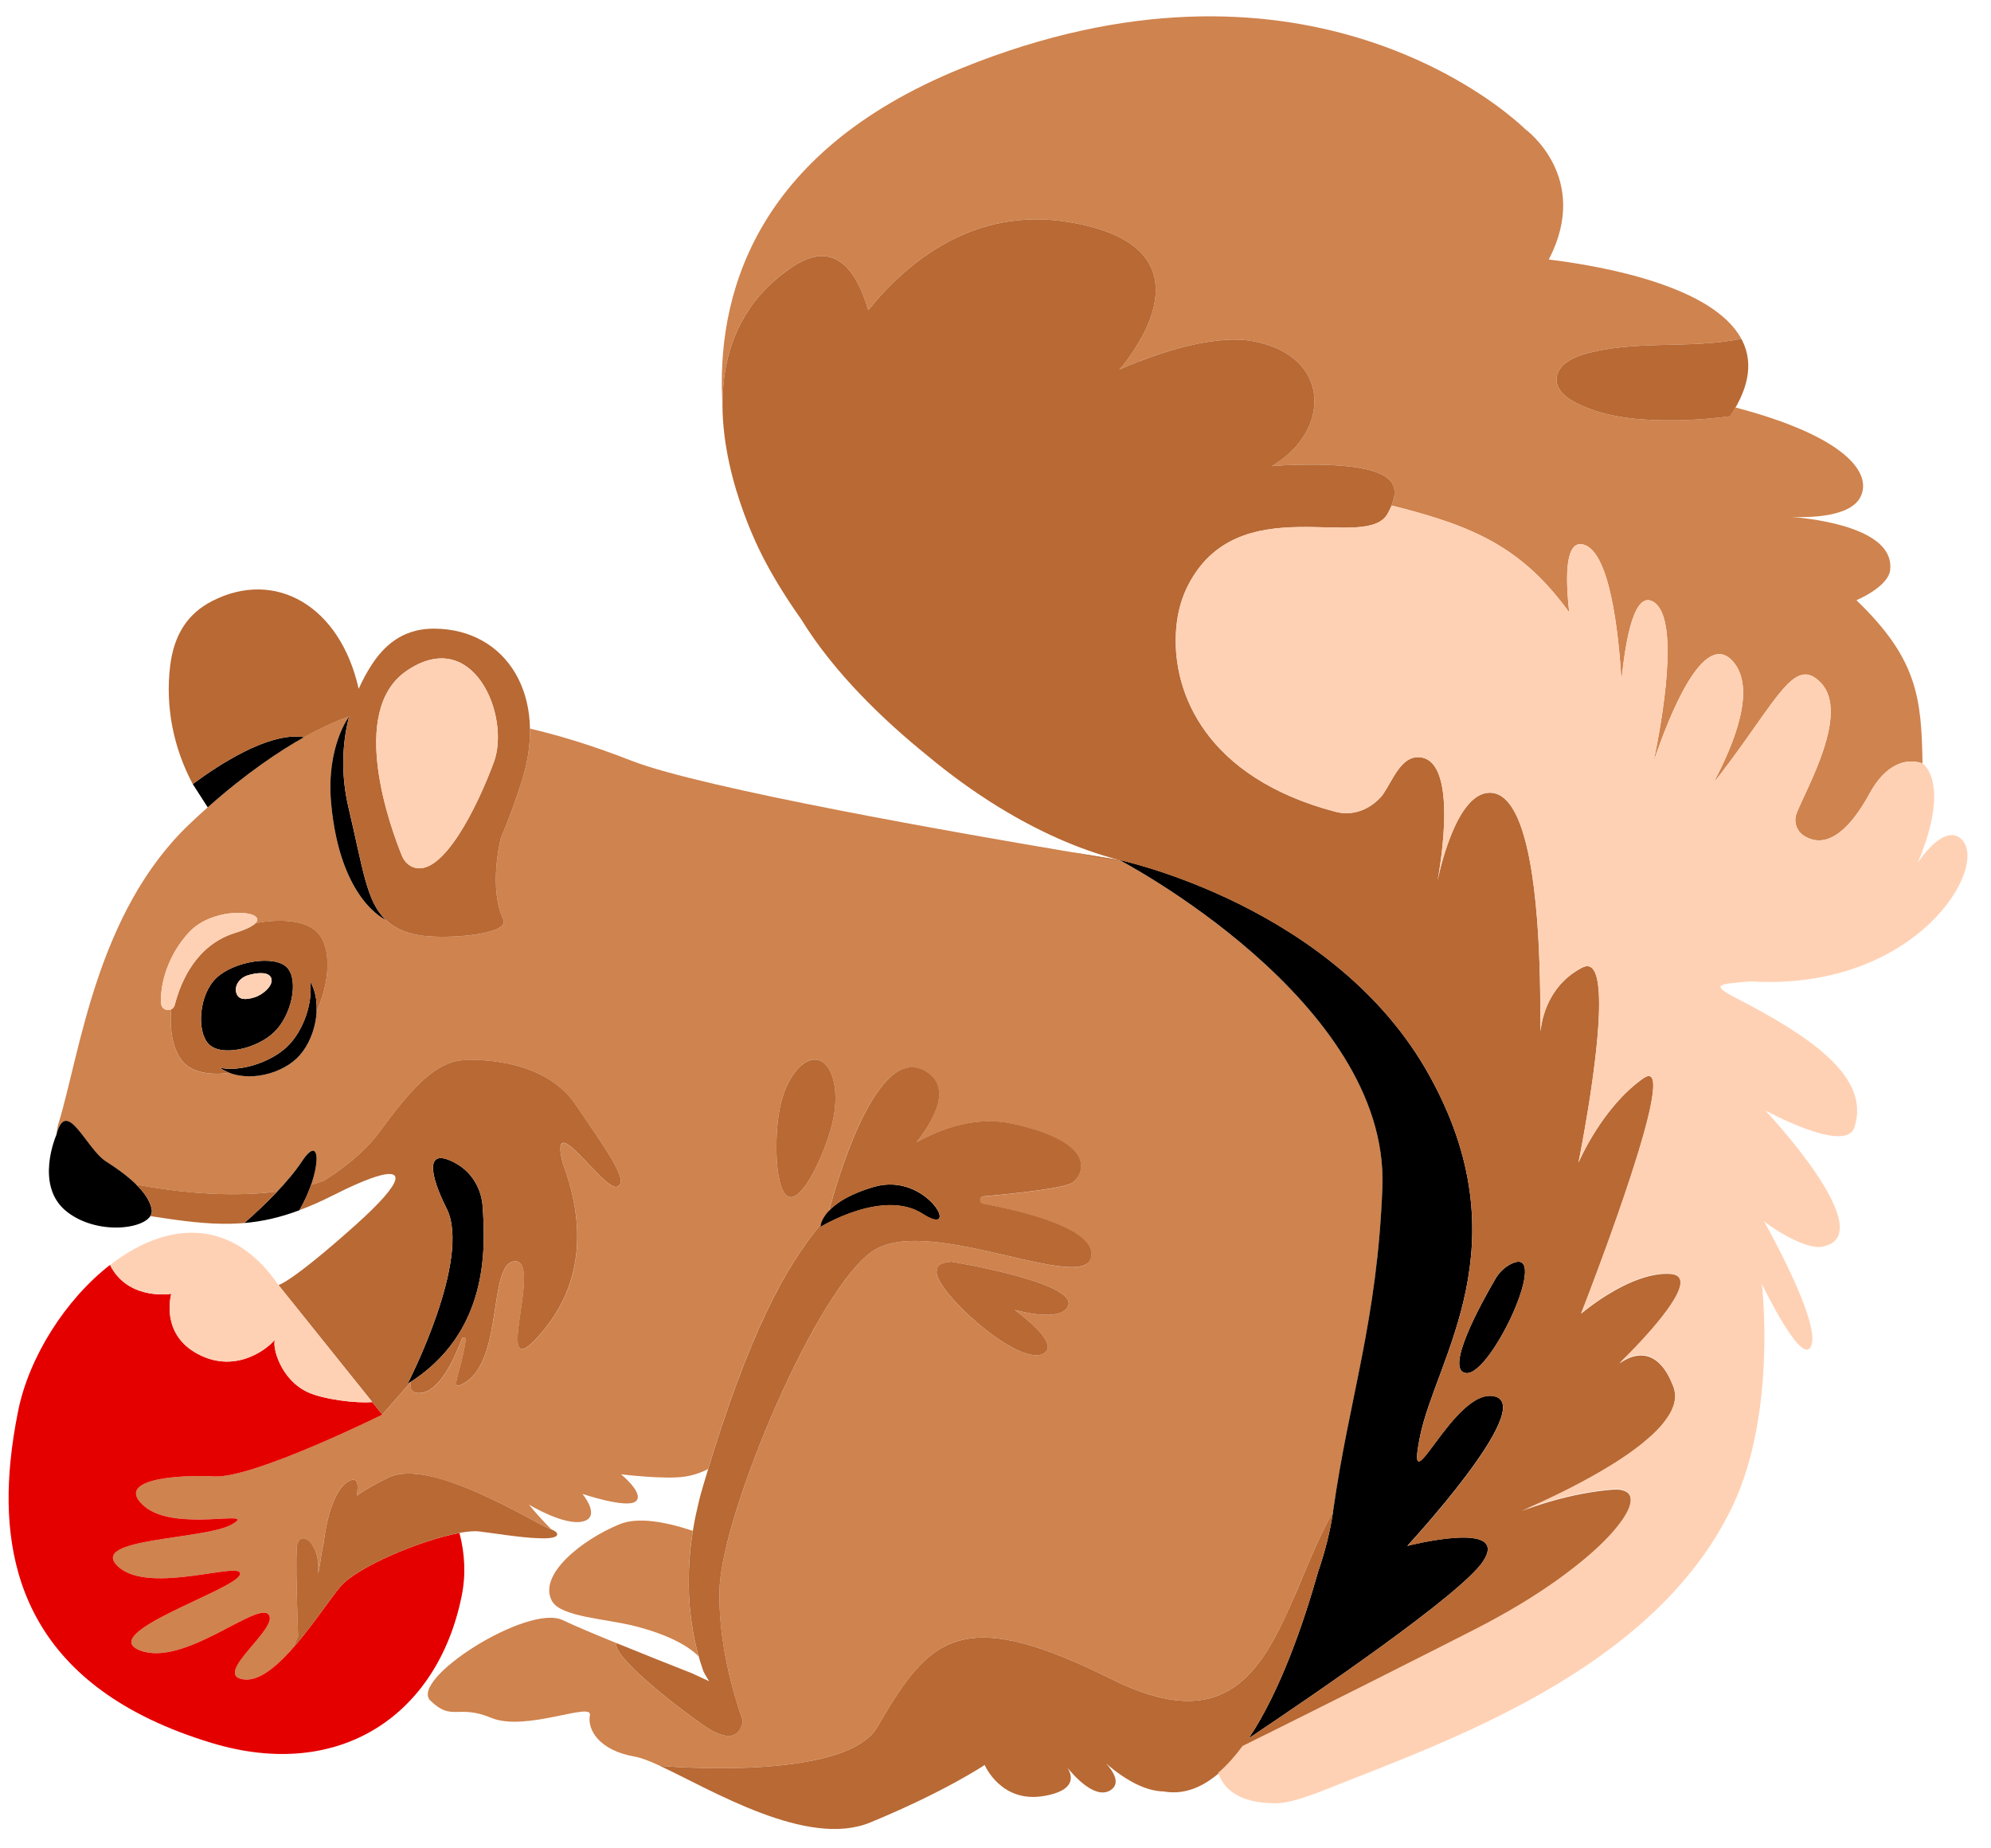 <?xml version="1.0" encoding="UTF-8"?><svg xmlns="http://www.w3.org/2000/svg" xmlns:xlink="http://www.w3.org/1999/xlink" height="430.2" preserveAspectRatio="xMidYMid meet" version="1.0" viewBox="-2.0 -3.8 463.5 430.2" width="463.5" zoomAndPan="magnify"><g fill="#CF834E" id="change1_1"><path d="M430.17,135.9c0,0,7.41-3.07,7.86-7.05c1.07-9.54-16.93-11.84-22.95-12.34c2.02,0.09,5.33,0.11,8.47-0.45 c3.27-0.58,6.34-1.78,7.55-4.18c2.81-5.5-3.3-14.05-29.08-20.84c-0.38,0.67-0.8,1.35-1.27,2.05c-5.27,0.71-10.59,1.02-15.91,0.93 c-6.86-0.11-13.88-0.95-19.99-4.07c-2.18-1.11-4.43-2.88-4.5-5.32c-0.1-3.07,3.23-5.03,6.17-5.91c11.77-3.53,25.09-1.19,36.84-3.68 c-6.58-12.18-31.69-16.82-44.8-18.44c9.98-19.25-5.54-30.38-5.54-30.38s-6.34-6.37-18.44-12.83c-5.53-2.95-12.28-5.93-20.16-8.32 c-22.18-6.73-53.44-8.85-92.52,6.99c-48.9,19.82-57.2,53.73-55.71,78.38c-0.03-11.67,3.78-23.71,16.21-32.07 c9.18-6.17,14.6-0.55,17.73,10.03c9.01-11.17,24.57-24.16,46.65-20.52c36.76,6.06,12.43,33.64,11.79,34.35 c0.52-0.23,19.29-8.89,31.21-6.61c18.18,3.46,18.18,20.9,4.28,29.07c1.83-0.15,3.66-0.26,5.48-0.3 c26.82-0.66,24.07,5.98,21.65,11.08c0.31-0.55,0.6-1.08,0.86-1.59c0,0,0,0,0.01,0c18.95,4.76,30.22,9.63,41.26,24.86 c-0.99-8.86-0.82-16.87,3.29-15.79c6.17,1.63,8.2,20.48,8.86,31.67c1.01-10.25,3.09-20.81,7.37-18.38c6.46,3.69,2,28.24,0.12,37.2 c3.57-10.56,11.69-31.17,18.54-23.2c5.29,6.16,0.45,18.63-4.51,27.96c0.53-0.58,1.06-1.22,1.62-1.94 c13.27-17.33,17.13-27.6,23.29-21.12c6.75,7.08-3.32,24.44-5.64,30.32c-0.75,1.93-0.07,4.12,1.67,5.25c3.07,2,8.56,2.54,15.35-9.9 c3.57-6.52,8.23-8.34,12.28-6.92C445.3,158.76,444.47,149.63,430.17,135.9z"/><path d="M158.37,361.7c0.03-0.85,0.07-1.72,0.14-2.59c0.02-0.29,0.05-0.58,0.07-0.88c0.06-0.64,0.12-1.3,0.19-1.96 c0.04-0.34,0.08-0.69,0.12-1.03c0.1-0.73,0.2-1.47,0.31-2.2c0.03-0.18,0.05-0.36,0.09-0.53c-6.6-2.2-12.89-3.25-17.05-1.54 c-8.83,3.61-19.16,11.86-15.7,17.94c2.08,3.64,12.64,4.07,19.22,5.76c8.24,2.1,12.57,4.78,14.86,7.02 c-0.07-0.27-0.15-0.54-0.22-0.82c-0.05-0.24-0.12-0.47-0.17-0.71c-0.12-0.46-0.23-0.93-0.34-1.41c-0.06-0.27-0.12-0.52-0.18-0.79 c-0.12-0.6-0.25-1.2-0.35-1.82c-0.04-0.21-0.08-0.43-0.11-0.66c-0.11-0.62-0.21-1.25-0.29-1.89c-0.04-0.29-0.07-0.59-0.12-0.88 c-0.07-0.51-0.13-1.04-0.17-1.57c-0.03-0.29-0.06-0.58-0.09-0.88c-0.07-0.77-0.12-1.56-0.16-2.35c-0.01-0.23-0.02-0.46-0.03-0.7 c-0.02-0.61-0.04-1.23-0.05-1.86c0-0.33-0.01-0.65,0-0.98c0-0.6,0.01-1.2,0.02-1.81C158.36,362.28,158.35,361.99,158.37,361.7z"/><path d="M79.25,162.98L79.25,162.98l0,0.02C79.25,162.99,79.25,162.99,79.25,162.98z"/><path d="M258.63,196.39c-0.04-0.02-0.06-0.02-0.06-0.02s0,0-0.01,0h-0.01c-0.15-0.03-0.9-0.15-2.17-0.36 c-1.31-0.21-3.17-0.52-5.49-0.9c-0.98-0.16-2.04-0.34-3.18-0.53c-25.07-4.21-86.15-14.85-102.67-21.31 c-9.89-3.87-17.92-6.15-23.66-7.48c0.06,3.82-0.55,7.95-1.93,12.29c-1.44,4.5-3.06,8.97-4.84,13.15c0,0-2.99,11.44,0.56,19.02 c1.77,3.75-15.89,4.87-21.06,3.29c-0.04-0.02-0.07-0.03-0.1-0.04c-0.56-0.1-1.11-0.23-1.66-0.45c-1.86-0.72-3.33-1.62-4.54-2.75 c0,0-10.65-4.5-12.72-27.11c-1.18-12.87,3.93-19.91,4.14-20.2c-0.47,0.13-15.71,4.69-37.08,24.98 c-21.71,20.6-25.52,53.37-30.47,69.51c-0.27,0.87-0.44,1.76-0.51,2.65c2.34-8.62,6.91,3.47,11.48,6.38 c2.41,1.53,5.02,3.39,7.07,5.41c7.29,1.39,20.39,3.23,32.82,1.61c2.21-2.31,4.24-4.73,5.79-7.06c3.63-5.48,4.29-0.85,2.09,5.51 c1-0.27,1.97-0.58,2.92-0.91c4.94-3.1,9.69-6.9,12.98-11.37c7.29-9.91,13.14-16.84,20.51-16.77c0.5-0.03,17.51-0.9,25.08,10.27 c7.71,11.32,12.71,18.18,9.71,19.23c-2.55,0.91-12.28-13.53-13.1-9.48c-0.14,0.69-0.02,1.95,0.46,3.95 c4.44,11.65,6.5,27.67-6.37,41.14c-9.7,10.18,1.72-18.34-4.66-18.25c-6.39,0.09-2.62,22.84-11.75,28.26 c-3.92,2.34-1.04-1.45,0.25-10.01c0.08-0.56-0.71-0.77-0.9-0.24c-1.79,4.81-5.22,12.21-9.55,12.62c-2.21,0.21-2.64-0.97-2.28-2.61 c-3.74,4.28-6.52,7.42-6.71,7.63c-0.71,0.36-30.09,14.85-39.06,14.4c-9.08-0.46-23.58,0.76-16.33,6.96 c7.26,6.2,26.77,0.45,20.46,4.16c-6.31,3.72-33.9,3.11-26.57,9.88c7.34,6.78,29.65-1.74,28.35,1.88 c-1.29,3.63-33.43,13.59-23.31,17.6c10.13,4,27.24-11.42,29.96-8.37c2.72,3.06-13.36,14.15-5.77,15.14c3.55,0.46,7.66-3,11.51-7.38 h0.01c0.06-0.13,0.5-1.12,1.15-2.69c0,0-0.6-15.27-0.35-20.35c0.09-1.86,0.88-2.58,1.8-2.4c0.61,0.13,1.27,0.64,1.84,1.49 c0.2,0.29,0.38,0.61,0.54,0.97c0.16,0.36,0.31,0.74,0.44,1.17c0.11,0.43,0.23,0.88,0.3,1.38c0.15,0.98,0.19,2.08,0.06,3.29 c0.29-1.33,0.53-2.65,0.69-3.95c0.11-0.83,0.24-1.62,0.39-2.37c0.08-0.36,0.15-0.71,0.24-1.06c0,0,1.21-11.95,5.95-14.31 c2.02-1.01,2.19,0.9,1.72,3.44c2.02-1.42,4.42-2.76,7.33-4.2c0.3-0.15,0.61-0.28,0.93-0.39c1.63-0.55,3.55-0.67,5.66-0.46 c1.36,0.15,2.78,0.42,4.26,0.79c0.37,0.09,0.74,0.19,1.12,0.3c10.56,2.95,22.9,10.61,25.69,11.71c0,0,0.14,0.03,0.34,0.11 c-3.2-3.23-5.02-5.53-5.22-5.78c0.37,0.23,8.25,4.95,12.53,3.93c4.39-1.06-0.08-6.42-0.08-6.42s10.4,3.52,12.44,1.71 c2.03-1.82-3.45-6.27-3.45-6.27s10.3,1.26,14.9,0.53c2.3-0.36,4.12-1.11,5.36-1.75l0.01-0.04c0.45-1.49,0.9-2.95,1.35-4.37 c2.6-8.28,5.12-15.36,7.56-21.45c0.28-0.72,0.57-1.43,0.86-2.11c0.23-0.56,0.46-1.1,0.68-1.65c0.2-0.46,0.39-0.91,0.59-1.36 c0.5-1.16,1-2.27,1.48-3.34c0.35-0.75,0.68-1.49,1.03-2.19c0.27-0.58,0.55-1.16,0.83-1.7c1.09-2.23,2.18-4.28,3.25-6.17 c0.26-0.47,0.53-0.94,0.81-1.39c0.26-0.46,0.52-0.9,0.79-1.33c1.34-2.21,2.66-4.18,3.97-5.97c0.5-0.69,1-1.35,1.5-1.98 c0-0.01,0.01-0.02,0.02-0.03c0.51-0.64,1.01-1.26,1.51-1.85c-0.1,0.36-0.1,0.59-0.1,0.59s14.59-9,23.8-3.07 c9.21,5.94,1.1-9.88-11.32-6.26c-5.71,1.66-8.8,3.77-10.48,5.56c1.91-7.19,11.12-39.09,22.38-32.51 c5.92,3.45,2.89,10.28-2.02,16.59c6.79-3.75,14.57-6.06,22.51-4.29c19.49,4.36,16.55,11.54,13.9,13.61 c-1.73,1.34-13.14,2.58-20.81,3.26c-1,0.1-1.07,1.53-0.09,1.71c9.68,1.82,25.97,5.84,25.2,12.21c-1.1,9.04-37.34-9.6-50.5-1.45 c-0.19,0.12-0.36,0.23-0.55,0.37c-0.79,0.54-1.6,1.24-2.44,2.08l-0.49,0.49c-0.19,0.2-0.4,0.42-0.6,0.65 c-0.21,0.22-0.4,0.45-0.61,0.69c-0.18,0.21-0.36,0.42-0.54,0.64c-0.86,1.04-1.74,2.19-2.62,3.43c-0.22,0.31-0.43,0.62-0.65,0.93 c-0.67,0.97-1.35,2-2.02,3.07c-0.42,0.66-0.84,1.34-1.25,2.03c-0.43,0.7-0.85,1.41-1.26,2.13c-0.13,0.23-0.27,0.47-0.4,0.71 c-3.87,6.77-7.72,14.78-11.13,22.86c-0.35,0.85-0.71,1.7-1.05,2.55c-0.26,0.6-0.5,1.21-0.73,1.8c-0.29,0.72-0.57,1.43-0.85,2.15 c-0.25,0.64-0.5,1.28-0.74,1.93c-0.16,0.41-0.31,0.83-0.47,1.24c-1.02,2.73-1.97,5.41-2.82,8.01c-0.14,0.43-0.28,0.86-0.42,1.29 c-0.16,0.49-0.32,0.97-0.45,1.44c-2.32,7.42-3.79,13.9-3.94,18.25c-0.22,5.97,0.53,11.97,1.64,17.28c0.61,3.01,1.33,5.82,2.06,8.27 c0.48,1.63,0.96,3.1,1.39,4.4c0,0.01,0.01,0.01,0.01,0.01c0.08,0.21,0.15,0.42,0.22,0.62c0.15,0.44,0.05,0.85-0.18,1.15 c-0.48,1.83-2.27,4.77-8.94,0.12c-7.27-5.07-21.14-16.09-20.25-19.12c-5.19-2.12-9.88-4.09-12.47-5.33 c-8.11-3.88-35.9,13.82-30.79,18.75c5.12,4.93,6.26,0.72,14.2,4.01c7.95,3.28,23.58-3.83,22.92-0.63 c-0.65,3.21,1.96,8.19,10.55,9.66c1.43,0.25,3.39,1.03,5.76,2.12c0,0,42.99,3.88,50.58-9c0.51-0.86,1.01-1.71,1.51-2.55 c11.12-18.49,18.83-25.68,52.82-8.72c25.83,12.89,34.49-0.34,42.05-17.5c0.01-0.03,0.02-0.06,0.04-0.1 c1.18-2.69,2.34-5.48,3.54-8.28c0.01-0.02,0.02-0.04,0.02-0.06c0.36-0.84,0.72-1.68,1.09-2.52c0.18-0.42,0.36-0.83,0.55-1.25 c0.13-0.31,0.27-0.63,0.42-0.94c1.23-2.75,2.57-5.52,4.08-8.22c1.22-8.72,2.76-16.51,4.31-24.15c3.17-15.57,6.4-30.51,7.18-51.42 C321.4,229.8,260.51,197.38,258.63,196.39z M71.71,231.62c-0.21,4.18-2,8.44-4.65,10.94c-3.74,3.54-10.51,5.28-15.61,3.36 c-4.44,0.58-8.5-0.05-10.7-2.37c-2.41-2.56-3.37-7.38-2.89-12.42c-0.93,0.46-2.26-0.05-2.35-1.34c-0.32-4.84,1.81-11.61,6.57-16.67 c5.79-6.17,18.3-5,15.39-2.04c5.95-1.13,11.8-0.62,14.41,2.14C75.31,216.85,74.76,224.89,71.71,231.62z M192,256.54 c-1.39,6.85-6.75,18.96-10.19,18.26c-3.44-0.7-3.65-13.94-2.25-20.79c1.39-6.84,5.3-11.83,8.74-11.13S193.39,249.7,192,256.54z M246.12,300.94c-1.81,1.87-6.62,1.53-11.87,0.15c5.57,4.26,9.86,8.65,6.45,10.25c-6.24,2.93-26.76-16.26-24.48-19.68 c-0.16-0.92,0.78-1.58,3.24-1.79C219.46,289.87,251.75,295.12,246.12,300.94z"/></g><g id="change2_1"><path d="M105.46,367.75c-5.6,27.53-28.25,43.14-58.11,34.15C5.05,389.15-1.99,361.48,0.42,336.49 c0.39-4.08,1.04-8.11,1.82-11.98c2.54-12.47,10.98-25.84,21.39-33.91c0.12,0.28,0.26,0.55,0.42,0.82c4.45,7.5,13.83,5.91,13.83,5.91 s-2.73,9.25,6.13,13.99c9.3,4.97,16.93-1.83,18.02-3.37c-0.73,1.64,1.18,9.14,7.38,12.17c3.73,1.82,11.75,2.75,15.26,2.41l2.35,2.92 c0,0-29.98,14.85-39.06,14.39c-9.08-0.46-23.59,0.76-16.34,6.96c7.26,6.2,26.78,0.45,20.46,4.16c-6.31,3.72-33.9,3.11-26.56,9.88 c7.34,6.78,29.64-1.74,28.34,1.88c-1.29,3.63-33.43,13.59-23.31,17.6c10.13,4,27.24-11.42,29.96-8.36s-13.36,14.15-5.77,15.13 c7.58,0.99,17.69-15.86,22.46-21.56c3.94-4.7,18.96-10.92,27.76-12.53C106.21,357.78,106.5,362.69,105.46,367.75z" fill="#E50000"/></g><g id="change3_1"><path d="M258.56,196.45c0,0-4.24-0.41-10.84-1.87c1.13,0.19,2.2,0.38,3.18,0.53c4.63,0.77,7.45,1.22,7.67,1.26 L258.56,196.45z" fill="#B86934"/></g><g id="change3_2"><path d="M162.85,338.09c0.45-1.49,0.91-2.95,1.35-4.37C163.76,335.14,163.31,336.6,162.85,338.09z" fill="#B86934"/></g><g id="change4_1"><path d="M64.3,297.36c0.76,1.04,1.56,2.09,2.39,3.14C65.87,299.46,65.06,298.41,64.3,297.36z" fill="#FFD1B4"/></g><g id="change5_1"><path d="M201.47,272.46c12.41-3.62,20.52,12.2,11.32,6.26s-23.8,3.06-23.8,3.06S189.05,276.08,201.47,272.46z M70.14,224.5 c0.85,4.67-1.4,11.63-5.32,15.33c-3.96,3.75-11.1,5.93-15.68,4.87c5.15,3.67,13.58,1.96,17.92-2.14 C71.32,238.54,73.38,229.95,70.14,224.5z M110.36,277.01c0.66,9.66,1.57,29.53-17.49,41.31c0,0,15.05-29.12,9.08-40.9 c-3.81-7.52-5.36-14.76,2.41-10.31C107.89,269.15,110.08,272.93,110.36,277.01z M22.66,266.51c4.62,2.94,10.03,7.08,10.67,11.3 c0.64,4.21-12.08,6.43-19.75,0.43c-7.67-6.01-2.48-17.83-2.48-17.83C13.43,251.25,18.04,263.57,22.66,266.51z M67.7,277.89 c-4.54,1.7-8.65,2.62-12.83,2.97c4.62-4.05,10.16-9.42,13.46-14.4C73.05,259.35,72.76,269.3,67.7,277.89z M343.25,359.61 c-4.97,7.56-39.16,30.9-54.54,41.18c7.4-11.04,12.84-27.08,16.09-38.58c0.02-0.05,0.03-0.09,0.04-0.14 c0.38-1.12,0.74-2.23,1.08-3.35c0.01-0.03,0.02-0.07,0.03-0.1c0.34-1.15,0.66-2.29,0.95-3.44c0.03-0.11,0.05-0.21,0.08-0.32 c0.24-0.97,0.46-1.94,0.66-2.91c0.05-0.23,0.1-0.47,0.14-0.7c0.21-1.08,0.4-2.15,0.55-3.21c3.72-26.49,10.34-44.4,11.49-75.57 c1.59-43.36-61.25-76.12-61.25-76.12s50.13,10.53,72.11,50.03c22,39.5,1.61,65.93-2.09,84.09c-3.69,18.15,7.94-11.73,17.44-9.24 c9.5,2.49-20.41,34.77-20.41,34.77S349.7,349.8,343.25,359.61z M339.34,315.79c-5.26-0.49,3.6-16.48,6.77-21.9 c0.86-1.47,2.1-2.74,3.69-3.52C359.33,285.66,345.23,316.34,339.34,315.79z M64.82,221.4c-2.86-3.03-12.35-1.46-16.43,2.4 c-4.08,3.86-4.69,12.36-1.83,15.38c2.86,3.03,11.1,1.2,15.18-2.66C65.83,232.67,67.68,224.43,64.82,221.4z M57.28,228.32 c-1.98,0.62-3.72,0.7-4.25-0.96c-0.53-1.67,0.66-3.52,2.64-4.15c1.98-0.62,4.97-0.97,5.49,0.7 C61.69,225.58,59.26,227.7,57.28,228.32z M87.81,210.3L87.81,210.3c0,0-10.65-4.5-12.72-27.11c-1.21-13.14,4.15-20.2,4.15-20.2 l0.01,0.05c-1.74,6.79-1.79,14.04-0.13,21.09C82.53,198.52,83.3,206.06,87.81,210.3z M68.7,167.77c0.03,0,0.06,0.01,0.09,0.01 c-5.69,3.19-13.41,8.31-22.43,16.33l-3.49-5.42c6.27-4.64,17.3-11.75,25.16-11.01C68.25,167.7,68.48,167.73,68.7,167.77z"/></g><g id="change3_3"><path d="M99.21,340.06c-1.48-0.37-2.9-0.64-4.26-0.78C96.3,339.41,97.74,339.68,99.21,340.06z" fill="#B86934"/></g><g id="change3_4"><path d="M389.21,294.5c0-0.03-0.01-0.05-0.01-0.08c-0.01-0.08-0.01-0.16-0.03-0.24c0-0.01-0.01-0.02-0.01-0.03 c-0.03-0.08-0.06-0.15-0.09-0.23c-0.02-0.07-0.04-0.14-0.08-0.2c-0.05-0.08-0.12-0.15-0.18-0.23c-0.04-0.05-0.08-0.11-0.13-0.16 c-0.08-0.07-0.18-0.12-0.28-0.18c-0.06-0.04-0.1-0.08-0.17-0.12c-0.02-0.01-0.04-0.01-0.06-0.02c-0.14-0.06-0.29-0.12-0.46-0.16 c-0.11-0.03-0.24-0.05-0.36-0.07c-0.15-0.02-0.3-0.05-0.47-0.06c0,0,0,0-0.01,0c-0.26-0.02-0.53-0.03-0.79-0.03 c-0.24,0-0.47,0.01-0.7,0.02h-0.1c-0.42,0.02-0.84,0.06-1.26,0.12c-0.06,0-0.12,0.01-0.17,0.02c-1.03,0.15-2.06,0.39-3.08,0.7h-0.01 c-0.76,0.23-1.53,0.5-2.28,0.81c-0.03,0.01-0.06,0.02-0.09,0.03c-0.36,0.15-0.71,0.3-1.05,0.45c-0.02,0.01-0.03,0.01-0.05,0.02 c-0.74,0.33-1.46,0.68-2.16,1.05c-0.02,0.01-0.04,0.02-0.06,0.03c-0.32,0.17-0.64,0.34-0.95,0.52c-0.03,0.02-0.07,0.03-0.1,0.05 c-0.66,0.38-1.3,0.76-1.91,1.13c-0.02,0.01-0.03,0.02-0.05,0.03c-0.28,0.18-0.54,0.35-0.81,0.52c-0.04,0.03-0.09,0.06-0.14,0.09 c-0.25,0.16-0.49,0.32-0.73,0.48c-0.02,0.02-0.05,0.03-0.07,0.05c-0.27,0.18-0.52,0.36-0.77,0.53c0,0,0,0-0.01,0.01 c-0.23,0.16-0.44,0.31-0.66,0.47c-0.04,0.03-0.09,0.07-0.14,0.1c-0.17,0.12-0.33,0.24-0.49,0.36c-0.04,0.03-0.08,0.06-0.12,0.09 c-0.38,0.28-0.72,0.54-1,0.76c-0.02,0.02-0.03,0.03-0.05,0.05c-0.13,0.1-0.25,0.19-0.35,0.28c-0.01,0-0.01,0-0.02,0.01 c-0.26,0.21-0.44,0.36-0.53,0.44c-0.01,0.01-0.02,0.01-0.02,0.02c-0.04,0.03-0.06,0.05-0.06,0.05s0.02-0.05,0.05-0.13 c0.01-0.04,0.03-0.09,0.05-0.14c0.02-0.03,0.03-0.06,0.04-0.09c0.01-0.04,0.03-0.08,0.04-0.11c0.04-0.1,0.08-0.2,0.12-0.32 c0.01,0,0.01,0,0.01-0.01s0-0.01,0.01-0.02c0.05-0.14,0.11-0.29,0.17-0.46c0.04-0.09,0.08-0.18,0.12-0.28 c0.06-0.18,0.13-0.36,0.21-0.56c0.01-0.04,0.03-0.08,0.05-0.12c0.08-0.23,0.18-0.47,0.28-0.72c0.01-0.05,0.03-0.1,0.05-0.15 c0.24-0.62,0.51-1.33,0.81-2.11c0-0.01,0.01-0.02,0.01-0.03c1.07-2.83,2.49-6.59,4.01-10.79c0-0.01,0.01-0.01,0.01-0.02 c0-0.02,0.01-0.04,0.02-0.06c0.21-0.59,0.43-1.18,0.64-1.78c1.22-3.39,2.49-7,3.7-10.59c0.02-0.06,0.04-0.12,0.06-0.19 c0.2-0.57,0.39-1.14,0.58-1.72c0.12-0.37,0.24-0.74,0.36-1.11c0.1-0.29,0.19-0.58,0.29-0.87c0.19-0.59,0.38-1.18,0.57-1.77 c0.05-0.15,0.09-0.3,0.14-0.46c0.22-0.67,0.43-1.34,0.63-2.01c0.01-0.02,0.01-0.03,0.02-0.05c0.12-0.39,0.24-0.78,0.35-1.17 c0.04-0.1,0.07-0.21,0.1-0.31c0.01-0.04,0.02-0.08,0.03-0.12c0.1-0.31,0.19-0.63,0.28-0.94c0.02-0.06,0.04-0.12,0.06-0.17 c0.02-0.08,0.04-0.15,0.06-0.22c0.15-0.5,0.29-0.99,0.42-1.48c0.08-0.26,0.15-0.52,0.22-0.78c0.02-0.05,0.04-0.11,0.05-0.16 c0.04-0.15,0.08-0.3,0.12-0.44c0.08-0.29,0.16-0.58,0.23-0.86c0.05-0.17,0.09-0.33,0.13-0.49c0.12-0.44,0.23-0.88,0.34-1.3 c0.01-0.03,0.01-0.06,0.02-0.09c0.11-0.44,0.21-0.87,0.31-1.28c0.02-0.1,0.04-0.19,0.06-0.29c0.1-0.43,0.2-0.85,0.28-1.26 c0-0.02,0.01-0.03,0.01-0.04c0.01-0.05,0.02-0.1,0.03-0.15c0.02-0.1,0.04-0.2,0.06-0.31c0.05-0.24,0.1-0.48,0.14-0.72 c0.04-0.19,0.07-0.37,0.1-0.55c0.08-0.47,0.14-0.9,0.19-1.32h0.01c0-0.03,0-0.06,0.01-0.08c0.05-0.43,0.09-0.83,0.11-1.2v-0.15 c0.01-0.23,0.02-0.44,0.02-0.64c-0.01-0.08,0-0.16-0.01-0.23c-0.01-0.24-0.03-0.46-0.06-0.66c-0.03-0.16-0.06-0.3-0.1-0.43 c-0.04-0.12-0.09-0.24-0.14-0.34c-0.02-0.03-0.04-0.07-0.07-0.1c-0.05-0.08-0.11-0.14-0.17-0.19c-0.02-0.02-0.04-0.04-0.06-0.05 c-0.08-0.06-0.18-0.1-0.28-0.12c-0.01,0-0.01,0-0.02,0c0,0-0.01,0-0.02,0c-0.09-0.01-0.2-0.01-0.31,0.01 c-0.05,0.01-0.09,0.02-0.14,0.03c-0.09,0.03-0.18,0.07-0.29,0.11c-0.05,0.02-0.1,0.04-0.15,0.07c-0.14,0.07-0.29,0.16-0.44,0.27 h-0.01c-0.01,0.01-0.02,0.01-0.04,0.02c-9.56,6.72-14.93,19.24-15.11,19.66c0-0.01,0.01-0.05,0.03-0.12c0,0,0,0,0-0.01 c0.01-0.06,0.03-0.15,0.05-0.24c0-0.04,0.01-0.08,0.02-0.12c0.02-0.12,0.05-0.26,0.08-0.42c0.01-0.03,0.02-0.07,0.02-0.11 c0.03-0.15,0.07-0.33,0.1-0.51c0.01-0.05,0.02-0.09,0.03-0.13v-0.03c0.04-0.2,0.08-0.41,0.13-0.64c0.01-0.05,0.02-0.1,0.02-0.15 c0.05-0.21,0.09-0.44,0.13-0.68c0.06-0.31,0.12-0.64,0.19-0.98c0.02-0.14,0.05-0.28,0.08-0.42v-0.05c0.04-0.22,0.09-0.45,0.13-0.68 c0-0.01,0-0.03,0.01-0.05v-0.03c0.09-0.49,0.19-1.01,0.28-1.56c0.3-1.66,0.62-3.54,0.95-5.55v-0.05c0.03-0.17,0.06-0.35,0.09-0.52 c0.02-0.15,0.04-0.29,0.07-0.43c0-0.03,0-0.05,0.01-0.08c0.04-0.23,0.07-0.46,0.11-0.69c0.01-0.08,0.02-0.16,0.04-0.24 c0-0.06,0.01-0.11,0.02-0.16c0.05-0.29,0.09-0.59,0.14-0.89c0.01-0.07,0.02-0.14,0.03-0.21c0.04-0.27,0.08-0.54,0.12-0.82 c0.01-0.09,0.03-0.17,0.04-0.25c0.04-0.27,0.08-0.54,0.12-0.81c0.01-0.09,0.02-0.18,0.04-0.27c0.01-0.06,0.01-0.12,0.02-0.18 c0.04-0.23,0.07-0.46,0.1-0.69c0.01-0.07,0.02-0.13,0.03-0.19c0.04-0.32,0.09-0.63,0.13-0.95c0.01-0.04,0.01-0.09,0.02-0.14 c0.03-0.19,0.05-0.39,0.08-0.59c0.02-0.13,0.03-0.26,0.05-0.4c0.01-0.04,0.01-0.08,0.02-0.12c0.19-1.48,0.38-2.98,0.54-4.46v-0.03 c0.03-0.26,0.06-0.52,0.09-0.79c0.01-0.08,0.01-0.16,0.02-0.24c0.01-0.08,0.02-0.16,0.03-0.23c0.03-0.29,0.06-0.58,0.08-0.86 c0.01-0.09,0.02-0.18,0.03-0.27c0.02-0.22,0.04-0.43,0.06-0.65c0-0.04,0.01-0.09,0.01-0.14c0.01-0.11,0.02-0.22,0.03-0.32 c0.01-0.1,0.02-0.2,0.03-0.3c0.01-0.14,0.02-0.29,0.03-0.43c0.01-0.11,0.02-0.22,0.03-0.33c0.02-0.2,0.03-0.4,0.05-0.6v-0.09 c0.01-0.13,0.02-0.25,0.03-0.38c0.02-0.22,0.03-0.43,0.05-0.65c0-0.12,0.01-0.24,0.02-0.36c0.01-0.22,0.02-0.44,0.04-0.66 c0-0.11,0.01-0.23,0.02-0.34c0-0.14,0.01-0.28,0.01-0.41c0.01-0.08,0.01-0.15,0.02-0.23c0-0.11,0.01-0.23,0.01-0.34 s0.01-0.22,0.01-0.33c0.01-0.1,0.01-0.2,0.01-0.3c0.01-0.11,0.01-0.22,0.01-0.32c0.01-0.1,0.01-0.19,0.01-0.29 c0-0.11,0-0.21,0.01-0.32v-0.44c0.01-0.18,0.01-0.36,0.01-0.53v-0.25c0-0.24,0-0.47-0.01-0.71v-0.15c-0.01-0.29-0.01-0.57-0.02-0.84 c0-0.01,0-0.01,0-0.02c-0.01-0.09-0.01-0.18-0.02-0.26c-0.01-0.18-0.01-0.35-0.02-0.52c-0.01-0.06-0.01-0.13-0.02-0.19 c-0.01-0.19-0.02-0.38-0.04-0.56c-0.01-0.09-0.01-0.17-0.02-0.26c-0.02-0.15-0.03-0.3-0.05-0.45c-0.01-0.1-0.02-0.19-0.03-0.28 c-0.02-0.11-0.03-0.23-0.05-0.34c0-0.02,0-0.04-0.01-0.06c-0.01-0.09-0.03-0.17-0.04-0.26c-0.02-0.13-0.04-0.25-0.06-0.37 c-0.02-0.09-0.04-0.17-0.06-0.26c-0.02-0.11-0.04-0.21-0.07-0.32c-0.02-0.08-0.04-0.17-0.06-0.25c-0.01-0.03-0.02-0.06-0.03-0.1 c-0.02-0.06-0.03-0.12-0.05-0.19c-0.03-0.07-0.05-0.15-0.07-0.22c-0.03-0.09-0.07-0.18-0.1-0.26c-0.02-0.07-0.05-0.14-0.08-0.21 c-0.03-0.08-0.07-0.15-0.1-0.23c-0.03-0.06-0.06-0.12-0.09-0.18c-0.02-0.04-0.05-0.07-0.07-0.11c-0.01-0.03-0.03-0.06-0.05-0.09 c-0.03-0.05-0.06-0.11-0.1-0.15c-0.02-0.03-0.04-0.06-0.06-0.08c-0.02-0.03-0.04-0.07-0.07-0.09c-0.03-0.05-0.07-0.09-0.1-0.13 c-0.05-0.05-0.1-0.1-0.15-0.14c-0.04-0.03-0.07-0.07-0.11-0.1c-0.03-0.02-0.07-0.04-0.1-0.06c-0.03-0.02-0.05-0.04-0.08-0.05 c-0.04-0.02-0.07-0.05-0.1-0.06c-0.02-0.01-0.03-0.01-0.05-0.02c-0.07-0.03-0.15-0.06-0.24-0.09c0,0-0.01,0-0.02,0 c-0.43-0.11-0.94-0.02-1.52,0.27c-8.98,4.62-9.66,14.18-9.71,14.86c-0.22-1.21,0.6-27.35-3.3-43.34c-0.01-0.01-0.01-0.02-0.01-0.04 c-0.08-0.31-0.16-0.62-0.24-0.92c-0.01-0.05-0.02-0.1-0.04-0.15c-0.09-0.34-0.18-0.68-0.28-1c0-0.02,0-0.03-0.01-0.04 c-0.09-0.32-0.18-0.62-0.28-0.93c-0.01-0.02-0.01-0.05-0.02-0.07c-0.09-0.3-0.19-0.59-0.29-0.87c-0.01-0.03-0.02-0.07-0.03-0.1 c-0.09-0.26-0.19-0.52-0.28-0.77c-0.02-0.05-0.04-0.1-0.06-0.15c-0.1-0.27-0.21-0.53-0.32-0.79c-0.01-0.03-0.02-0.06-0.03-0.09 c-0.1-0.22-0.2-0.44-0.29-0.66c-0.03-0.05-0.06-0.11-0.08-0.17c-0.1-0.22-0.21-0.42-0.31-0.63c-0.03-0.05-0.05-0.1-0.08-0.15 c-0.09-0.18-0.19-0.35-0.29-0.52c-0.04-0.07-0.08-0.15-0.12-0.21c-0.1-0.18-0.21-0.35-0.32-0.51c-0.03-0.06-0.07-0.12-0.1-0.17 c-0.12-0.18-0.24-0.34-0.36-0.5c-0.03-0.04-0.05-0.08-0.08-0.12c-0.12-0.15-0.24-0.29-0.36-0.43c-0.03-0.05-0.07-0.09-0.11-0.13 c-0.11-0.13-0.22-0.24-0.34-0.36c-0.04-0.04-0.09-0.1-0.14-0.14c-0.11-0.11-0.23-0.21-0.35-0.31c-0.05-0.04-0.1-0.09-0.15-0.13 c-0.12-0.1-0.25-0.18-0.37-0.26c-0.05-0.04-0.1-0.08-0.15-0.11c-0.14-0.09-0.28-0.16-0.41-0.23c-0.05-0.02-0.09-0.05-0.13-0.07 c-0.11-0.06-0.23-0.1-0.34-0.14c-0.08-0.03-0.15-0.07-0.23-0.09c-0.09-0.03-0.18-0.05-0.27-0.07c-0.1-0.03-0.21-0.07-0.31-0.09 c-0.16-0.03-0.33-0.05-0.49-0.06c-0.04-0.01-0.08-0.02-0.12-0.02c-0.21-0.01-0.42-0.01-0.63,0c-7.43,0.45-11.26,17.49-11.88,20.54 c0.69-3.73,5.05-29.02-4.7-28.82c-0.24,0.01-0.48,0.03-0.71,0.08c-0.07,0.01-0.13,0.04-0.2,0.05c-0.15,0.04-0.31,0.08-0.46,0.14 c-0.08,0.03-0.14,0.07-0.21,0.1c-0.14,0.06-0.29,0.12-0.42,0.2c-0.07,0.03-0.13,0.08-0.19,0.12c-0.14,0.08-0.27,0.17-0.4,0.26 c-0.06,0.04-0.11,0.09-0.16,0.14c-0.14,0.1-0.27,0.21-0.4,0.33c-0.05,0.04-0.09,0.1-0.14,0.14c-0.13,0.13-0.26,0.26-0.39,0.4 c-0.04,0.04-0.08,0.09-0.11,0.13c-0.13,0.15-0.27,0.3-0.39,0.46c-0.03,0.04-0.06,0.08-0.08,0.12c-0.14,0.17-0.27,0.35-0.4,0.53 c-0.01,0.02-0.02,0.03-0.04,0.05c-1.19,1.72-2.18,3.76-3.18,5.23c0,0.01,0,0.01,0,0.02c-0.01,0-0.01,0-0.01,0 c-0.01,0.02-0.03,0.05-0.04,0.07c-0.34,0.49-0.72,0.92-1.14,1.3c-2.65,2.55-6.25,3.82-9.96,2.84 c-30.15-7.93-37.99-27.64-37.16-41.77c0.18-3.65,1-6.96,2.21-9.65c0.08-0.17,0.15-0.35,0.22-0.51l0,0 c11.66-24.39,42.35-7.94,47-17.75c2.42-5.1,5.17-11.74-21.65-11.08c-1.82,0.04-3.65,0.15-5.48,0.3c13.9-8.17,13.9-25.61-4.28-29.07 c-2.37-0.45-5.02-0.47-7.73-0.21c-0.34,0.03-0.69,0.07-1.04,0.11c-1.26,0.15-2.52,0.36-3.78,0.6c-0.28,0.06-0.56,0.12-0.85,0.17 c-0.44,0.1-0.88,0.2-1.32,0.3c-0.32,0.08-0.64,0.15-0.96,0.23c-0.62,0.15-1.24,0.32-1.85,0.48c-0.29,0.09-0.59,0.17-0.88,0.25 c-0.89,0.25-1.76,0.52-2.59,0.79c-0.17,0.05-0.34,0.1-0.5,0.16c-1.98,0.64-3.77,1.3-5.26,1.88c-0.13,0.05-0.25,0.09-0.37,0.14 c-1.18,0.46-2.15,0.87-2.85,1.17c-0.08,0.03-0.14,0.06-0.21,0.09c-0.4,0.17-0.69,0.3-0.86,0.38c-0.06,0.03-0.1,0.05-0.13,0.06 c-0.01,0-0.02,0.01-0.03,0.01c0.01-0.02,0.03-0.04,0.06-0.06c0.46-0.53,3.14-3.66,5.35-7.86c0.11-0.2,0.21-0.4,0.31-0.6 c0.41-0.78,0.78-1.61,1.12-2.46c0.11-0.27,0.21-0.53,0.31-0.81c0.07-0.18,0.13-0.36,0.19-0.54c0.06-0.13,0.1-0.27,0.14-0.41 c0.09-0.26,0.17-0.54,0.25-0.81c0.07-0.23,0.14-0.47,0.19-0.72c0.04-0.15,0.08-0.3,0.11-0.45c0.03-0.16,0.07-0.32,0.1-0.48 c0.06-0.27,0.11-0.55,0.15-0.83c0.08-0.5,0.13-1,0.17-1.5c0.46-7.03-3.72-14.1-20.24-16.82c-22.08-3.64-37.64,9.35-46.65,20.52 c-3.13-10.58-8.55-16.2-17.73-10.03c-0.77,0.52-1.51,1.06-2.22,1.6c-1.42,1.1-2.71,2.25-3.87,3.44 c-7.63,7.8-10.14,17.54-10.12,27.03c0.05,18.77,10.03,36.58,10.03,36.58c2.2,4.16,5,8.66,8.29,13.31 c7.78,12.67,19.5,23.74,29.19,31.58c5.25,4.39,10.86,8.48,16.72,12.09c0.11,0.07,0.19,0.11,0.19,0.11c4.4,2.7,8.95,5.13,13.62,7.2 c4.64,2.07,9.4,3.77,14.24,5.04c0.03,0.01,0.06,0.02,0.08,0.02h0.01c0.01,0,0.01,0,0.01,0s0.02,0,0.06,0.02 c1.95,0.42,50.51,11.31,72.06,50.01c21.99,39.5,1.6,65.94-2.09,84.09c-3.69,18.15,7.94-11.73,17.44-9.23 c9.38,2.45-19.61,33.9-20.39,34.76c0.81-0.2,23.93-6.05,17.6,3.59c-4.97,7.56-39.16,30.9-54.54,41.18 c7.4-11.04,12.84-27.08,16.09-38.57c0.01-0.05,0.03-0.09,0.04-0.14c0.38-1.11,0.75-2.23,1.08-3.35c0.01-0.03,0.02-0.06,0.04-0.1 c0.34-1.15,0.66-2.29,0.95-3.44c0.03-0.1,0.05-0.21,0.08-0.31c0.24-0.98,0.46-1.95,0.66-2.91c0.05-0.24,0.09-0.47,0.14-0.7 c0.21-1.08,0.4-2.15,0.55-3.21c-0.64,1.14-1.24,2.29-1.82,3.45c-0.25,0.5-0.5,1-0.74,1.5c-0.23,0.46-0.45,0.93-0.67,1.4 c-0.22,0.48-0.44,0.97-0.66,1.45c-0.06,0.14-0.13,0.28-0.19,0.42c-0.15,0.31-0.29,0.63-0.42,0.94c-0.19,0.42-0.37,0.83-0.55,1.25 c-0.13,0.29-0.25,0.57-0.37,0.86c-0.24,0.56-0.48,1.11-0.72,1.66c0,0.02-0.01,0.04-0.02,0.06c-0.37,0.85-0.73,1.71-1.08,2.56 c-0.82,1.96-1.64,3.88-2.46,5.72c-0.02,0.04-0.03,0.07-0.04,0.1c-7.56,17.16-16.22,30.39-42.05,17.5 c-32.43-16.18-40.94-10.38-51.32,6.25c-0.49,0.8-0.99,1.62-1.5,2.47c-0.5,0.84-1,1.69-1.51,2.55c-7.59,12.88-50.58,9-50.58,9 l0.02,0.02c11.97,5.55,34.25,19.22,48.94,13.16c17.6-7.26,26.63-13.39,26.63-13.39s3.75,8.92,13.72,7.24 c4.39-0.73,5.92-2.19,6.25-3.6c0.02-0.07,0.03-0.14,0.04-0.21c0.01-0.04,0.01-0.08,0.02-0.13c0,0,0-0.01,0-0.02 c0.01-0.05,0.01-0.1,0.01-0.15c0.01-0.02,0.01-0.03,0-0.05c0.01-0.03,0.01-0.07,0.01-0.1c0-0.28-0.04-0.56-0.11-0.82 c-0.02-0.09-0.04-0.17-0.07-0.25c-0.08-0.26-0.18-0.5-0.29-0.71c-0.12-0.25-0.25-0.46-0.37-0.63c1.33,1.66,6.35,7.51,9.98,5.37 c2.59-1.53,0.82-4.36-0.93-6.31c0.91,0.8,2.07,1.76,3.4,2.67c0.18,0.12,0.36,0.25,0.55,0.37c0.16,0.11,0.32,0.21,0.48,0.32 c0.41,0.26,0.83,0.51,1.26,0.75c0.19,0.12,0.38,0.22,0.58,0.32c0.03,0.02,0.05,0.03,0.07,0.04c0.14,0.08,0.29,0.15,0.43,0.23 c0.05,0.02,0.1,0.04,0.15,0.07c0.17,0.09,0.35,0.17,0.52,0.25c0.13,0.06,0.26,0.12,0.39,0.17c0.11,0.05,0.22,0.1,0.34,0.15 c0.23,0.09,0.45,0.18,0.68,0.27c0.07,0.02,0.13,0.04,0.19,0.07c0.19,0.07,0.38,0.13,0.57,0.19c0.17,0.05,0.33,0.1,0.49,0.15 c0.17,0.05,0.34,0.1,0.52,0.14c0.48,0.12,0.97,0.21,1.46,0.28c0.19,0.03,0.37,0.05,0.56,0.06c0.31,0.03,0.63,0.05,0.94,0.05 l-0.01,0.02c4.59,0.75,8.79-0.96,12.62-4.22l0.01-0.01c0.99-0.84,1.95-1.78,2.88-2.81v-0.01l0.03-0.03 c0.01-0.01,0.01-0.01,0.01-0.01c0.02-0.02,0.04-0.04,0.06-0.07c0.4-0.44,0.79-0.89,1.17-1.36c0.02-0.03,0.04-0.05,0.05-0.07 c0.08-0.09,0.16-0.18,0.23-0.28c0.42-0.52,0.84-1.05,1.24-1.61c0.33-0.16,0.69-0.34,1.05-0.52c0.26-0.13,0.54-0.26,0.81-0.4 c0.42-0.21,0.85-0.42,1.29-0.64c0.02-0.01,0.04-0.02,0.05-0.02c8.44-4.2,21.76-10.83,36.35-18.21c0.21-0.1,0.42-0.21,0.63-0.32 c0.63-0.31,1.26-0.63,1.89-0.95c1.22-0.62,2.45-1.24,3.69-1.87c0.02-0.01,0.04-0.02,0.06-0.03c1.19-0.6,2.38-1.21,3.57-1.81 c0.03-0.02,0.07-0.04,0.1-0.05c0.08-0.04,0.16-0.08,0.23-0.12c1.54-0.78,3.08-1.57,4.62-2.35c0.92-0.47,1.82-0.95,2.71-1.42 c0.29-0.15,0.58-0.31,0.86-0.47c0.1-0.05,0.18-0.1,0.28-0.14c0.5-0.28,1-0.55,1.49-0.82c0.34-0.19,0.66-0.37,1-0.56 c0.51-0.29,1.02-0.58,1.51-0.87c0.35-0.2,0.69-0.4,1.04-0.61c0.46-0.27,0.93-0.55,1.38-0.82h0.01c0.34-0.21,0.68-0.42,1.02-0.63 c0.44-0.27,0.88-0.54,1.3-0.81c0.34-0.21,0.67-0.42,1-0.64c0.18-0.11,0.35-0.22,0.53-0.34c0.23-0.15,0.46-0.3,0.69-0.45 c0.33-0.21,0.65-0.43,0.97-0.64c0.04-0.02,0.07-0.05,0.11-0.08c0.35-0.23,0.7-0.47,1.05-0.7c0.31-0.21,0.61-0.43,0.91-0.64 c0.38-0.26,0.74-0.52,1.1-0.78c0.3-0.21,0.59-0.42,0.88-0.63c0.35-0.25,0.69-0.51,1.03-0.76c0.28-0.21,0.56-0.42,0.83-0.62 c0.33-0.26,0.66-0.51,0.98-0.77c0.26-0.2,0.51-0.4,0.76-0.59c0.24-0.19,0.47-0.38,0.7-0.57c0.08-0.06,0.16-0.13,0.24-0.2 c0.24-0.19,0.48-0.39,0.71-0.58c0.31-0.26,0.6-0.51,0.89-0.76c0.22-0.19,0.44-0.37,0.64-0.55c0.31-0.27,0.59-0.53,0.88-0.79 c0.18-0.17,0.37-0.34,0.55-0.5c0.31-0.29,0.6-0.57,0.89-0.85c0.14-0.14,0.28-0.27,0.42-0.4c0.27-0.27,0.52-0.53,0.78-0.79 c0.12-0.12,0.24-0.25,0.36-0.37l0.09-0.09c0.31-0.32,0.59-0.64,0.87-0.95c0.06-0.06,0.11-0.12,0.17-0.18 c0.11-0.13,0.22-0.25,0.33-0.38c0.08-0.1,0.16-0.2,0.25-0.3c0.12-0.14,0.26-0.29,0.38-0.44c0.12-0.15,0.23-0.29,0.34-0.44 c0.17-0.21,0.34-0.43,0.5-0.63c0.11-0.15,0.21-0.3,0.32-0.45c0.06-0.09,0.12-0.17,0.18-0.26c0.07-0.1,0.15-0.21,0.22-0.32 c0.1-0.14,0.19-0.29,0.28-0.43c0.11-0.18,0.23-0.36,0.33-0.53c0.08-0.14,0.15-0.28,0.23-0.42c0.04-0.09,0.09-0.18,0.13-0.27 c0.04-0.07,0.08-0.15,0.12-0.22l0.18-0.39c0.04-0.11,0.08-0.21,0.12-0.31c0.02-0.05,0.04-0.1,0.06-0.15 c0.04-0.12,0.08-0.24,0.12-0.36c0.01-0.04,0.02-0.08,0.03-0.12c0.03-0.1,0.06-0.2,0.08-0.3c0.03-0.11,0.05-0.22,0.07-0.33 c0.02-0.13,0.04-0.25,0.04-0.37c0.01-0.11,0.02-0.21,0.01-0.3c0-0.06-0.01-0.11-0.01-0.17s-0.01-0.11-0.01-0.17 c-0.02-0.09-0.03-0.18-0.05-0.26c-0.02-0.11-0.06-0.21-0.1-0.3c-0.03-0.08-0.06-0.16-0.1-0.23c-0.05-0.09-0.12-0.17-0.18-0.25 c-0.05-0.06-0.1-0.13-0.15-0.19c-0.04-0.03-0.08-0.06-0.13-0.09c-0.04-0.04-0.09-0.08-0.15-0.12c-0.06-0.05-0.12-0.1-0.19-0.14 c-0.03-0.02-0.07-0.03-0.11-0.05c-0.09-0.04-0.18-0.09-0.28-0.13c-0.07-0.02-0.13-0.06-0.2-0.08c-0.22-0.08-0.46-0.13-0.73-0.18 c-0.33-0.05-0.7-0.07-1.1-0.07c-0.26,0-0.54,0.01-0.83,0.03c-0.6,0.05-1.2,0.11-1.8,0.17c-0.4,0.05-0.8,0.1-1.21,0.15 c-0.01,0-0.02,0-0.02,0c-0.18,0.03-0.35,0.04-0.52,0.07c-0.47,0.06-0.92,0.13-1.38,0.21c0,0,0,0-0.01,0h-0.01 c-0.11,0.02-0.22,0.03-0.32,0.05c-0.44,0.07-0.87,0.15-1.29,0.23c-0.04,0-0.08,0.01-0.12,0.02c-0.61,0.11-1.2,0.23-1.78,0.35 c-0.04,0.01-0.08,0.01-0.13,0.02c-0.37,0.08-0.74,0.17-1.11,0.25c-0.16,0.04-0.32,0.07-0.47,0.11c-0.01,0-0.01,0-0.01,0 c-0.81,0.19-1.6,0.39-2.36,0.59c0,0,0,0-0.01,0c-0.07,0.02-0.14,0.04-0.21,0.06c-0.15,0.04-0.29,0.08-0.43,0.12 c-0.21,0.05-0.42,0.11-0.62,0.17c-0.01,0-0.01,0-0.02,0.01c-0.26,0.07-0.53,0.14-0.78,0.22c-0.23,0.07-0.44,0.13-0.66,0.2 c-0.17,0.05-0.34,0.1-0.5,0.15c-0.2,0.06-0.39,0.12-0.58,0.18s-0.38,0.12-0.56,0.18c-0.15,0.05-0.31,0.1-0.45,0.15 c-0.29,0.1-0.58,0.19-0.85,0.28c-0.03,0.01-0.06,0.03-0.09,0.04c-1.19,0.41-2.15,0.77-2.82,1.03c0.52-0.23,1.21-0.53,2.04-0.89 c0.06-0.02,0.11-0.05,0.17-0.07c0.25-0.11,0.51-0.23,0.79-0.35c0.36-0.16,0.74-0.33,1.14-0.52c0.09-0.04,0.19-0.08,0.29-0.13 c0.18-0.08,0.37-0.17,0.55-0.25c0.16-0.08,0.32-0.15,0.48-0.23c0.05-0.02,0.1-0.04,0.15-0.06c0-0.01,0.01-0.01,0.01-0.01 c0.11-0.05,0.24-0.11,0.36-0.17c0.63-0.29,1.3-0.61,1.99-0.94c0.01-0.01,0.03-0.02,0.05-0.03c0.02-0.01,0.04-0.02,0.06-0.03 c0,0,0,0,0.01,0c0.22-0.11,0.44-0.22,0.67-0.33c0.02-0.01,0.03-0.02,0.05-0.02c0.24-0.12,0.49-0.24,0.74-0.37 c0.18-0.09,0.36-0.18,0.54-0.27h0.01c0.24-0.12,0.49-0.25,0.74-0.38c0.35-0.17,0.7-0.35,1.06-0.54c0.09-0.04,0.18-0.09,0.27-0.14 c0.14-0.07,0.28-0.14,0.42-0.22c0.25-0.12,0.49-0.25,0.73-0.38c0.17-0.09,0.35-0.18,0.52-0.27c0.09-0.05,0.18-0.1,0.27-0.15 c0,0,0,0,0.01,0c0.83-0.45,1.67-0.91,2.52-1.39c0.11-0.06,0.21-0.12,0.32-0.18c0.1-0.06,0.21-0.12,0.31-0.18 c0.4-0.22,0.79-0.45,1.19-0.68c0.03-0.02,0.07-0.04,0.1-0.06c0.15-0.09,0.29-0.17,0.43-0.25c0.01-0.01,0.01-0.01,0.01-0.01 c0.4-0.24,0.8-0.48,1.2-0.72c0.05-0.03,0.09-0.06,0.14-0.08c0.09-0.06,0.19-0.12,0.29-0.18l0.96-0.6c0.01,0,0.01,0,0.01-0.01 c0.05-0.03,0.11-0.06,0.16-0.1c0.48-0.3,0.96-0.61,1.43-0.93c0,0,0,0,0.01,0c0.2-0.13,0.4-0.27,0.6-0.4 c0.32-0.22,0.64-0.44,0.96-0.66c0.01-0.01,0.02-0.02,0.04-0.03c0.03-0.02,0.07-0.05,0.1-0.07c0.5-0.35,0.99-0.71,1.47-1.06 c0.15-0.11,0.29-0.22,0.44-0.33c0,0,0,0,0-0.01c0.3-0.22,0.59-0.44,0.88-0.67c0.17-0.13,0.34-0.27,0.51-0.41c0,0,0,0,0.01-0.01 c0.58-0.47,1.15-0.95,1.69-1.44c0.01-0.01,0.02-0.02,0.04-0.03c0.54-0.48,1.05-0.97,1.54-1.46c0.04-0.05,0.08-0.09,0.12-0.14 c0.1-0.11,0.2-0.21,0.3-0.32c0.21-0.22,0.43-0.45,0.63-0.68c0.13-0.15,0.25-0.31,0.38-0.46c0-0.01,0-0.01,0-0.01 c0.25-0.31,0.49-0.61,0.72-0.92c0.03-0.04,0.06-0.09,0.09-0.13c0.2-0.28,0.4-0.57,0.57-0.86c0.02-0.02,0.03-0.04,0.05-0.07 c0.06-0.1,0.12-0.21,0.18-0.32c0.12-0.21,0.25-0.42,0.35-0.64c0.08-0.16,0.14-0.32,0.21-0.48c0.09-0.21,0.2-0.43,0.27-0.65 c0.01-0.01,0.01-0.03,0.01-0.04s0.01-0.03,0.01-0.04c0.12-0.35,0.22-0.7,0.28-1.05c0.03-0.15,0.04-0.3,0.06-0.46 c0.02-0.22,0.06-0.43,0.06-0.65v-0.1c-0.01-0.01-0.01-0.02-0.01-0.03c0-0.23-0.02-0.46-0.04-0.68c-0.02-0.17-0.05-0.33-0.08-0.49 c-0.06-0.3-0.13-0.59-0.23-0.88c-0.04-0.09-0.08-0.18-0.11-0.28c-0.08-0.2-0.16-0.4-0.24-0.6c-0.06-0.13-0.11-0.26-0.17-0.39 c-0.08-0.19-0.16-0.37-0.24-0.54c-0.06-0.13-0.12-0.25-0.18-0.36c-0.01-0.03-0.03-0.06-0.04-0.09c-0.07-0.14-0.14-0.27-0.21-0.41 c-0.06-0.11-0.12-0.21-0.18-0.32c-0.09-0.16-0.18-0.31-0.27-0.47c-0.06-0.08-0.11-0.17-0.16-0.25c-0.08-0.13-0.17-0.24-0.25-0.36 c-0.02-0.04-0.05-0.08-0.07-0.11c-0.05-0.06-0.09-0.13-0.13-0.19c-0.11-0.15-0.23-0.29-0.34-0.43c-0.04-0.05-0.08-0.1-0.12-0.15 c-0.02-0.02-0.04-0.04-0.06-0.06c-0.05-0.06-0.1-0.12-0.16-0.17c-0.08-0.1-0.16-0.19-0.25-0.28c-0.05-0.05-0.1-0.09-0.15-0.14 c-0.04-0.04-0.08-0.07-0.11-0.11c-0.07-0.06-0.14-0.13-0.2-0.18c-0.07-0.06-0.13-0.11-0.19-0.16c0,0,0,0-0.01,0 c-0.09-0.08-0.19-0.15-0.28-0.22c-0.06-0.05-0.13-0.09-0.19-0.14c-0.1-0.06-0.19-0.12-0.29-0.18c-0.06-0.04-0.13-0.08-0.19-0.12 c-0.09-0.05-0.18-0.09-0.27-0.14c-0.01,0-0.01,0-0.02-0.01c-0.06-0.03-0.12-0.06-0.19-0.09c-0.04-0.02-0.09-0.03-0.14-0.05 s-0.1-0.05-0.15-0.07c-0.06-0.02-0.12-0.05-0.19-0.07h-0.01c-0.1-0.04-0.2-0.06-0.3-0.09c-0.05-0.02-0.1-0.03-0.16-0.05 c-0.1-0.02-0.19-0.04-0.29-0.06c-0.05-0.01-0.1-0.02-0.15-0.03c-0.36-0.06-0.72-0.08-1.06-0.07h-0.09c-0.31,0.01-0.62,0.04-0.91,0.1 c-0.04,0-0.08,0.01-0.12,0.02c-0.28,0.05-0.56,0.12-0.83,0.21c-0.03,0.01-0.06,0.02-0.09,0.03h-0.01c-0.27,0.09-0.53,0.19-0.77,0.3 c-0.02,0.01-0.05,0.02-0.07,0.03c-0.25,0.11-0.47,0.22-0.69,0.34c-0.02,0.01-0.03,0.02-0.05,0.03s-0.03,0.02-0.05,0.03 c-0.18,0.1-0.35,0.2-0.5,0.3c-0.02,0.01-0.04,0.02-0.06,0.04c-0.01,0.01-0.03,0.02-0.05,0.03c-0.13,0.09-0.25,0.17-0.35,0.25 c-0.04,0.02-0.07,0.05-0.1,0.07c-0.08,0.06-0.15,0.11-0.2,0.15c0.11-0.11,0.3-0.3,0.55-0.54c0.19-0.19,0.41-0.41,0.67-0.67 c0.05-0.05,0.1-0.1,0.15-0.15c0.05-0.04,0.09-0.09,0.14-0.13c0.07-0.08,0.15-0.15,0.23-0.23c0.06-0.07,0.13-0.14,0.19-0.2 c0.13-0.13,0.25-0.26,0.39-0.39c0.05-0.06,0.11-0.12,0.17-0.18c0.07-0.08,0.15-0.15,0.23-0.23c0.07-0.08,0.15-0.15,0.22-0.24 c0.08-0.07,0.16-0.15,0.23-0.23c0.07-0.07,0.14-0.15,0.21-0.22c0.08-0.08,0.16-0.16,0.24-0.25c0.09-0.09,0.18-0.18,0.26-0.27 c0.11-0.12,0.22-0.24,0.33-0.35c0.04-0.05,0.08-0.08,0.12-0.13c0.1-0.1,0.2-0.21,0.3-0.32c0.15-0.15,0.29-0.31,0.44-0.47 c0.11-0.11,0.21-0.23,0.31-0.34s0.2-0.21,0.3-0.32c0.05-0.06,0.1-0.11,0.15-0.17c0.11-0.12,0.23-0.25,0.34-0.37 c0.15-0.16,0.29-0.32,0.43-0.49c0.12-0.13,0.23-0.26,0.35-0.39c0.15-0.16,0.29-0.33,0.43-0.49c0.12-0.14,0.24-0.27,0.35-0.41 c0.15-0.16,0.29-0.33,0.43-0.49c0.11-0.14,0.23-0.28,0.34-0.41c0.13-0.15,0.25-0.3,0.37-0.45c0.02-0.02,0.04-0.04,0.05-0.06 c0.12-0.14,0.23-0.28,0.35-0.42c0.13-0.17,0.27-0.33,0.4-0.5c0.11-0.14,0.22-0.28,0.33-0.42c0.13-0.17,0.26-0.33,0.39-0.5 c0.1-0.14,0.21-0.28,0.31-0.41c0.07-0.09,0.13-0.18,0.2-0.27c0.05-0.08,0.11-0.16,0.17-0.23c0.1-0.14,0.2-0.28,0.3-0.42 c0.07-0.1,0.14-0.21,0.22-0.31c0.04-0.06,0.08-0.12,0.12-0.17c0.09-0.14,0.19-0.28,0.28-0.41c0.1-0.16,0.2-0.31,0.3-0.47 c0.09-0.13,0.17-0.27,0.25-0.4c0.1-0.15,0.19-0.3,0.27-0.45c0.08-0.13,0.16-0.26,0.23-0.39c0.08-0.15,0.16-0.29,0.23-0.44 c0.07-0.12,0.13-0.25,0.19-0.37c0.07-0.14,0.13-0.27,0.19-0.41c0.05-0.12,0.11-0.24,0.16-0.35c0.02-0.06,0.03-0.1,0.05-0.16 c0.03-0.07,0.06-0.15,0.09-0.23c0.04-0.11,0.08-0.22,0.11-0.33c0.01-0.04,0.02-0.07,0.03-0.11c0.02-0.08,0.04-0.17,0.06-0.25 c0.02-0.1,0.05-0.2,0.07-0.3c0.02-0.12,0.02-0.22,0.03-0.33c0.01-0.09,0.02-0.19,0.02-0.27 C389.23,294.64,389.22,294.57,389.21,294.5z M339.34,315.79c-5.26-0.49,3.6-16.48,6.77-21.91c0.86-1.47,2.1-2.73,3.69-3.52 C359.33,285.66,345.23,316.34,339.34,315.79z M192,256.55c-1.39,6.85-6.76,18.95-10.19,18.25c-3.44-0.7-3.65-13.94-2.25-20.78 c1.39-6.85,5.31-11.83,8.75-11.13C191.74,243.58,193.4,249.7,192,256.55z M246.12,300.94c-1.8,1.87-6.62,1.52-11.87,0.15 c5.57,4.25,9.87,8.65,6.46,10.25c-6.24,2.92-26.76-16.26-24.49-19.69c-0.15-0.91,0.78-1.57,3.24-1.78 C219.46,289.87,251.75,295.12,246.12,300.94z M201.55,287.15c-13.15,8.14-35.41,61.07-36.03,78.74 c-0.42,11.97,3.03,24.03,5.31,30.58l0.01,0c0,0,0,0.01,0,0.02c0.15,0.43,0.05,0.82-0.16,1.11c-0.47,1.83-2.25,4.81-8.95,0.14 c-7.27-5.07-21.14-16.09-20.25-19.12c6.06,2.48,12.78,5.14,17.61,7.04l3.99,1.85l-0.98-1.62l-0.35-0.7 c-0.06-0.16-0.12-0.34-0.18-0.52c-0.16-0.47-0.32-0.95-0.47-1.44c-0.05-0.16-0.1-0.31-0.15-0.47c-0.19-0.62-0.37-1.26-0.54-1.91 c-0.05-0.24-0.12-0.47-0.17-0.71c-0.12-0.46-0.23-0.93-0.34-1.41c-0.06-0.27-0.12-0.52-0.18-0.79c-0.12-0.6-0.25-1.2-0.35-1.82 c-0.04-0.21-0.07-0.43-0.11-0.66c-0.11-0.62-0.21-1.25-0.29-1.89c-0.04-0.29-0.07-0.59-0.12-0.88c-0.07-0.51-0.13-1.04-0.17-1.57 c-0.03-0.29-0.06-0.58-0.09-0.88c-0.07-0.77-0.12-1.56-0.16-2.35c-0.01-0.23-0.02-0.46-0.03-0.7c-0.02-0.61-0.04-1.23-0.05-1.86 c0-0.33-0.01-0.65,0-0.98c0-0.6,0.01-1.2,0.02-1.81c0.01-0.29,0.01-0.58,0.02-0.87c0.03-0.85,0.07-1.72,0.14-2.59 c0.02-0.29,0.05-0.58,0.07-0.88c0.06-0.64,0.12-1.3,0.19-1.96c0.04-0.34,0.08-0.69,0.12-1.03c0.1-0.73,0.2-1.47,0.31-2.2 c0.04-0.24,0.07-0.46,0.11-0.7c0.15-0.95,0.33-1.9,0.52-2.87c0.06-0.31,0.13-0.63,0.2-0.94c0.15-0.73,0.32-1.46,0.5-2.19 c0.08-0.33,0.16-0.66,0.23-0.99c0.25-1,0.53-2,0.83-3.02l0.02-0.08c0.26-0.89,0.52-1.75,0.78-2.62 c9.92-33.12,18.57-48.77,26.7-58.43c-0.1,0.37-0.1,0.59-0.1,0.59s14.6-9,23.8-3.07c9.21,5.94,1.1-9.88-11.32-6.26 c-5.71,1.67-8.8,3.77-10.48,5.56c1.91-7.19,11.13-39.09,22.38-32.51c5.92,3.45,2.89,10.28-2.02,16.59 c6.78-3.75,14.57-6.06,22.51-4.29c19.49,4.35,16.55,11.54,13.91,13.61c-1.73,1.34-13.15,2.58-20.82,3.26 c-1,0.09-1.07,1.53-0.08,1.71c9.67,1.81,25.97,5.83,25.19,12.21C250.95,297.64,214.71,279,201.55,287.15z M54.87,280.86 C54.87,280.86,54.87,280.86,54.87,280.86c-0.03,0-0.06,0-0.08,0.01c-0.35,0.03-0.7,0.05-1.04,0.07c-0.15,0.01-0.31,0.02-0.46,0.03 c-0.49,0.03-0.98,0.04-1.48,0.06l0,0c0,0,0,0,0,0c-5.54,0.13-11.42-0.62-18.77-1.77c-0.01,0-0.02,0-0.03-0.01 c0.29-0.44,0.41-0.93,0.33-1.44c-0.31-2.02-1.72-4.03-3.62-5.9c7.29,1.39,20.4,3.23,32.83,1.62 C60.04,276.18,57.33,278.71,54.87,280.86z M65.28,278.73c-0.19,0.06-0.38,0.12-0.56,0.18C64.91,278.85,65.1,278.79,65.28,278.73z M67.37,278.01c-0.25,0.09-0.5,0.18-0.75,0.27C66.87,278.19,67.12,278.1,67.37,278.01z M131.92,253.19 c-7.7-11.33-25.1-10.27-25.1-10.27l0,0c-7.36-0.07-13.21,6.87-20.5,16.77c-3.29,4.47-8.04,8.27-12.98,11.37 c-0.96,0.34-1.93,0.64-2.92,0.91c-0.65,1.89-1.56,3.93-2.72,5.9c1.23-0.46,2.48-0.96,3.78-1.53c0.07-0.03,0.15-0.06,0.22-0.1 c0.56-0.25,1.14-0.51,1.72-0.79c0.1-0.05,0.21-0.1,0.31-0.15c0.66-0.32,1.33-0.64,2.02-0.99c0.06-0.03,0.11-0.06,0.17-0.08 c0.74-0.37,1.46-0.73,2.15-1.06c0.01-0.01,0.02-0.01,0.03-0.02c2.24-1.07,4.2-1.92,5.83-2.52c0,0,0-0.01,0-0.01 c8.66-3.21,8.67,0.14-3.26,10.8c-14.95,13.36-17.84,13.88-17.84,13.88l24.17,30.13c0,0,2.83-3.21,6.71-7.64 c-0.37,1.64,0.07,2.82,2.27,2.61c4.33-0.41,7.77-7.82,9.55-12.62c0.19-0.52,0.98-0.31,0.9,0.24c-1.28,8.56-4.17,12.35-0.24,10.01 c9.12-5.42,5.35-28.16,11.74-28.26c6.38-0.1-5.04,28.43,4.67,18.25c12.86-13.48,10.8-29.49,6.37-41.15l0,0 c-3.24-13.48,9.64,6.6,12.64,5.54C144.62,271.37,139.62,264.52,131.92,253.19z M92.86,318.32c0,0,15.05-29.12,9.08-40.9 c-3.81-7.52-5.36-14.76,2.41-10.31c3.54,2.03,5.73,5.82,6.01,9.89C111.01,286.67,111.93,306.54,92.86,318.32z M49.15,244.7 c4.58,1.06,11.72-1.13,15.68-4.87c3.91-3.7,6.16-10.66,5.32-15.33c1.23,2.06,1.69,4.57,1.56,7.12c3.05-6.74,3.61-14.77,0.18-18.4 c-2.61-2.76-8.46-3.28-14.4-2.15c-0.67,0.68-2.16,1.46-4.75,2.26c-9.03,2.8-12.64,11.26-14.06,16.77c-0.13,0.51-0.44,0.84-0.81,1.02 c-0.48,5.03,0.48,9.86,2.89,12.41c2.2,2.32,6.26,2.97,10.7,2.37C50.63,245.6,49.86,245.21,49.15,244.7z M46.56,239.19 c-2.86-3.03-2.25-11.52,1.83-15.38c4.08-3.86,13.57-5.43,16.43-2.4c2.86,3.03,1,11.27-3.08,15.13 C57.66,240.39,49.42,242.21,46.56,239.19z M115.17,210.24c-3.55-7.58-0.56-19.01-0.56-19.01c1.78-4.18,3.4-8.65,4.84-13.15 c6.32-19.83-3.49-35.47-20.33-35.56c-6.16-0.04-10.88,2.72-14.54,8.33c-1.19,1.82-2.21,3.72-3.08,5.68 c-4.32-19.34-19.42-27.96-34.12-20.43c-5.73,2.94-8.87,7.86-9.76,15.02c-1.18,9.57,0.77,19.19,5.25,27.57 c6.27-4.64,17.3-11.75,25.16-11.01c0.23,0.02,0.45,0.05,0.68,0.09c0.03,0,0.06,0.01,0.1,0.01h0h0c6.59-3.69,10.45-4.79,10.45-4.79 l0.02,0c-1.75,6.81-1.81,14.08-0.14,21.14c4.32,18.25,4.39,25.49,13.23,28.93c0.55,0.21,1.1,0.35,1.65,0.45 c0.04,0.01,0.07,0.02,0.1,0.04C99.28,215.12,116.94,214,115.17,210.24z M112.97,173.59c-3.88,10.49-11.86,26.59-18.53,24.54 c-1.33-0.4-2.35-1.48-2.86-2.73c-2.56-6.3-12.69-33.64,1.07-43.05C108.23,141.69,116.89,162.97,112.97,173.59z M123.56,354.23 c-0.02,0-0.04,0-0.06,0c-0.09,0-0.17,0-0.26-0.01l0,0c-3.88-0.11-10.09-1.14-13.67-1.57c-6.52-0.76-27.59,7.17-32.37,12.88 c-2.53,3.03-6.58,9.2-10.94,14.18c0.05-0.12,0.5-1.12,1.14-2.69c0,0-0.59-15.27-0.34-20.35c0.25-5.08,5.73-1.74,4.99,5.9 c0,0,0,0,0,0c0.29-1.33,0.52-2.65,0.69-3.94c0.16-1.24,0.37-2.38,0.63-3.44l0,0c0,0,1.2-11.94,5.95-14.31 c2.01-1,2.18,0.91,1.72,3.45c2.01-1.42,4.42-2.77,7.33-4.21c9.78-4.83,33.64,10.36,37.66,11.95c0,0,1.59,0.45,1.68,1.17 C127.8,353.98,126.4,354.34,123.56,354.23z M400.76,93.09c-5.27,0.71-10.59,1.02-15.91,0.93c-6.86-0.11-13.88-0.95-19.99-4.07 c-2.18-1.11-4.43-2.88-4.5-5.32c-0.1-3.07,3.23-5.03,6.17-5.91c11.77-3.53,25.09-1.19,36.84-3.68 C405.96,79.81,405.7,85.73,400.76,93.09z" fill="#B86934"/></g><g id="change4_2"><path d="M61.16,223.91c0.53,1.67-1.9,3.79-3.88,4.41c-1.98,0.62-3.72,0.7-4.25-0.96c-0.53-1.67,0.66-3.52,2.64-4.15 C57.65,222.59,60.64,222.25,61.16,223.91z M35.51,229.78c0.12,1.82,2.7,2.09,3.16,0.33c1.42-5.51,5.03-13.97,14.06-16.77 c13.8-4.28-3.53-7.81-10.65-0.22C37.33,218.18,35.2,224.95,35.51,229.78z M94.43,198.13c-1.32-0.4-2.34-1.47-2.86-2.73 c-2.56-6.29-12.69-33.64,1.07-43.04c15.58-10.66,24.26,10.61,20.33,21.23C109.09,184.08,101.1,200.18,94.43,198.13z M63.14,295.69 c-0.11-0.11-0.2-0.23-0.29-0.36c-9.29-13.54-21.32-14.58-32.29-9.11c-1.56,0.78-3.1,1.68-4.6,2.71c-0.78,0.54-1.56,1.1-2.32,1.69 c0.12,0.28,0.25,0.55,0.41,0.82c4.45,7.5,13.83,5.9,13.83,5.9s-2.73,9.25,6.13,13.99c9.29,4.98,16.94-1.83,18.03-3.37 c-0.73,1.64,1.19,9.13,7.38,12.17c3.74,1.83,11.75,2.75,15.25,2.4l0,0L63.14,295.69z M405.46,224.62 C405.46,224.62,405.46,224.62,405.46,224.62c38.82,2.39,56.04-27.09,49.03-33.21c-4.13-3.6-10.04,5.61-10.04,5.61 c7.9-18.78,1.11-23.14,1.11-23.14c-4.05-1.42-8.71,0.4-12.28,6.92c-6.8,12.43-12.28,11.9-15.35,9.9c-1.74-1.13-2.43-3.32-1.67-5.25 c2.32-5.89,12.38-23.24,5.64-30.32c-6.17-6.47-10.03,3.8-23.3,21.12c-0.55,0.72-1.09,1.36-1.61,1.94c4.96-9.33,9.8-21.8,4.51-27.96 c-6.85-7.97-14.97,12.64-18.54,23.2c1.87-8.96,6.33-33.52-0.12-37.2c-4.28-2.44-6.36,8.13-7.37,18.38 c-0.66-11.19-2.69-30.04-8.86-31.67c-4.11-1.09-4.28,6.93-3.3,15.79c-11.04-15.23-22.31-20.1-41.26-24.86c0,0,0,0,0,0 c-0.27,0.51-0.55,1.03-0.86,1.59c-4.66,9.8-35.35-6.64-47,17.75c-5.9,12.36-3.85,41.78,34.73,51.93c3.9,1.02,7.68-0.42,10.36-3.25 c0.28-0.3,0.54-0.62,0.78-0.96c2.04-2.99,4.01-8.42,7.88-8.5c10.07-0.21,5.09,26.78,4.64,29.12c0.39-1.96,4.22-20.37,11.95-20.84 c13.66-0.82,11.81,53.69,12.12,55.53c0.05-0.7,0.74-10.24,9.71-14.85c0.58-0.3,1.09-0.38,1.53-0.28c0,0,0,0,0,0 c0.01,0,0.02,0.01,0.02,0.01c0.1,0.03,0.19,0.06,0.28,0.1c0.04,0.02,0.07,0.04,0.1,0.06c0.06,0.04,0.12,0.07,0.18,0.11 c0.04,0.03,0.07,0.06,0.11,0.1c0.05,0.05,0.1,0.09,0.15,0.14c0.04,0.04,0.07,0.08,0.1,0.13c0.05,0.05,0.09,0.11,0.13,0.17 c0.03,0.05,0.07,0.1,0.1,0.15c0.04,0.06,0.08,0.13,0.12,0.2c0.03,0.06,0.06,0.12,0.09,0.18c0.04,0.07,0.07,0.15,0.1,0.23 c0.03,0.07,0.05,0.13,0.08,0.2c0.03,0.08,0.06,0.17,0.09,0.26c0.02,0.07,0.05,0.15,0.07,0.23c0.03,0.09,0.06,0.19,0.08,0.29 c0.02,0.08,0.04,0.16,0.06,0.25c0.03,0.1,0.05,0.21,0.07,0.32c0.02,0.09,0.04,0.17,0.05,0.26c0.02,0.12,0.04,0.24,0.06,0.36 c0.01,0.09,0.03,0.18,0.04,0.27c0.02,0.13,0.04,0.26,0.05,0.4c0.01,0.09,0.02,0.18,0.03,0.27c0.02,0.15,0.03,0.3,0.05,0.46 c0.01,0.09,0.02,0.17,0.02,0.26c0.01,0.17,0.03,0.35,0.04,0.53c0.01,0.08,0.01,0.15,0.02,0.23c0.02,0.25,0.03,0.51,0.04,0.77 c0,0.01,0,0.01,0,0.02c0.01,0.27,0.02,0.55,0.02,0.84c0,0.05,0,0.1,0,0.16c0,0.23,0.01,0.47,0.01,0.71c0,0.09,0,0.18,0,0.27 c0,0.2,0,0.41,0,0.62c0,0.11,0,0.22-0.01,0.32c0,0.2-0.01,0.4-0.01,0.61c0,0.11-0.01,0.22-0.01,0.33c-0.01,0.21-0.01,0.41-0.02,0.62 c0,0.11-0.01,0.23-0.02,0.34c-0.01,0.21-0.02,0.42-0.03,0.63c-0.01,0.12-0.01,0.24-0.02,0.37c-0.01,0.21-0.02,0.42-0.04,0.63 c-0.01,0.12-0.02,0.24-0.02,0.37c-0.01,0.22-0.03,0.43-0.04,0.65c-0.01,0.12-0.02,0.25-0.03,0.37c-0.02,0.22-0.03,0.44-0.05,0.66 c-0.01,0.12-0.02,0.25-0.03,0.37c-0.02,0.24-0.04,0.47-0.06,0.71c-0.01,0.11-0.02,0.22-0.03,0.33c-0.02,0.26-0.05,0.52-0.07,0.79 c-0.01,0.09-0.02,0.18-0.03,0.27c-0.03,0.28-0.06,0.56-0.08,0.84c-0.01,0.08-0.02,0.16-0.03,0.25c-0.04,0.34-0.07,0.68-0.11,1.03 c0,0.01,0,0.03,0,0.04c-0.16,1.48-0.35,2.97-0.54,4.46c-0.01,0.04-0.01,0.08-0.02,0.12c-0.04,0.33-0.09,0.65-0.13,0.98 c-0.01,0.05-0.01,0.1-0.02,0.15c-0.04,0.32-0.09,0.63-0.13,0.94c-0.01,0.06-0.02,0.13-0.03,0.19c-0.04,0.29-0.08,0.58-0.12,0.86 c-0.01,0.09-0.03,0.19-0.04,0.28c-0.04,0.27-0.08,0.54-0.12,0.81c-0.01,0.08-0.03,0.17-0.04,0.25c-0.04,0.28-0.08,0.55-0.12,0.82 c-0.01,0.08-0.02,0.15-0.03,0.23c-0.04,0.29-0.09,0.57-0.13,0.85c-0.01,0.06-0.02,0.12-0.03,0.18c-0.05,0.3-0.09,0.59-0.14,0.89 c-0.01,0.04-0.01,0.09-0.02,0.13c-0.05,0.32-0.1,0.63-0.15,0.95c0,0.01,0,0.03-0.01,0.04c-0.44,2.69-0.86,5.14-1.23,7.14 c0,0.02-0.01,0.04-0.01,0.06c-0.04,0.23-0.08,0.45-0.12,0.67c0,0.02-0.01,0.03-0.01,0.05c-0.04,0.21-0.08,0.41-0.11,0.61 c-0.01,0.04-0.01,0.07-0.02,0.11c-0.03,0.18-0.07,0.36-0.1,0.53c-0.01,0.03-0.01,0.06-0.02,0.09c-0.11,0.59-0.21,1.1-0.29,1.54 c0,0.02-0.01,0.03-0.01,0.05c-0.2,1.02-0.32,1.61-0.32,1.64c0.06-0.14,5.44-12.87,15.11-19.66c0.02-0.01,0.03-0.02,0.04-0.03 c0.16-0.11,0.3-0.2,0.44-0.27c0,0,0,0,0,0c0.05-0.03,0.1-0.05,0.15-0.07c0,0,0,0,0,0c0.1-0.04,0.2-0.08,0.29-0.11c0,0,0,0,0,0 c0.05-0.01,0.09-0.02,0.14-0.03c0,0,0,0,0,0c0.11-0.02,0.22-0.02,0.31-0.01c0.01,0,0.03,0,0.04,0c0,0,0,0,0,0 c0.1,0.02,0.2,0.06,0.29,0.11c0,0,0,0,0,0c0.02,0.01,0.04,0.03,0.05,0.05c0,0,0,0,0,0c0.06,0.05,0.12,0.12,0.18,0.19 c0.02,0.03,0.04,0.07,0.06,0.1c0,0,0,0,0,0c0.11,0.2,0.19,0.45,0.24,0.76l0,0c0,0,0,0,0,0c0.03,0.2,0.05,0.41,0.06,0.66c0,0,0,0,0,0 c0,0.07,0,0.15,0,0.22c0,0.2,0,0.41-0.01,0.64c0,0.05,0,0.1-0.01,0.14c0,0,0,0,0,0c-0.02,0.37-0.06,0.77-0.11,1.2 c0,0.02-0.01,0.05-0.01,0.07c0,0,0,0.01,0,0.01c-0.05,0.41-0.12,0.85-0.2,1.32c-0.03,0.17-0.06,0.35-0.09,0.53c0,0.01,0,0.01,0,0.02 c-0.04,0.24-0.09,0.5-0.15,0.75c-0.02,0.09-0.04,0.18-0.05,0.28c0,0,0,0.01,0,0.01c-0.01,0.06-0.02,0.11-0.04,0.17 c0,0,0,0.01,0,0.01c0,0,0,0,0,0.01c-0.09,0.41-0.18,0.83-0.28,1.27c-0.02,0.09-0.04,0.19-0.07,0.28c-0.1,0.42-0.2,0.84-0.31,1.28 c-0.01,0.03-0.01,0.05-0.02,0.08c0,0,0,0,0,0c-0.11,0.43-0.22,0.86-0.34,1.31c-0.04,0.16-0.09,0.32-0.13,0.48 c-0.08,0.28-0.15,0.57-0.23,0.86c-0.05,0.2-0.11,0.4-0.17,0.6c-0.07,0.26-0.15,0.52-0.22,0.78c-0.14,0.49-0.28,0.99-0.43,1.49 c-0.04,0.13-0.08,0.26-0.12,0.4c-0.1,0.34-0.21,0.69-0.31,1.04c-0.03,0.11-0.07,0.22-0.1,0.33c-0.12,0.38-0.23,0.76-0.35,1.15 c-0.01,0.02-0.01,0.04-0.02,0.05c-1.86,6.05-4.17,12.73-6.32,18.72l0,0c-0.22,0.61-0.44,1.22-0.66,1.82c0,0.01-0.01,0.03-0.01,0.04 c-1.53,4.2-2.94,7.97-4.01,10.79c0,0.01-0.01,0.02-0.01,0.03c-0.3,0.78-0.57,1.48-0.8,2.11c-0.02,0.05-0.04,0.1-0.06,0.15 c-0.1,0.26-0.19,0.5-0.28,0.72c-0.02,0.04-0.03,0.08-0.05,0.12c-0.1,0.25-0.18,0.48-0.26,0.68c-0.01,0.03-0.02,0.06-0.04,0.09 c-0.07,0.19-0.14,0.36-0.2,0.52c0,0.01-0.01,0.02-0.01,0.03c-0.06,0.15-0.11,0.29-0.16,0.4c-0.02,0.05-0.03,0.08-0.05,0.12 c-0.02,0.06-0.04,0.1-0.05,0.14c-0.03,0.08-0.05,0.13-0.05,0.13s0.02-0.02,0.06-0.05c0.01-0.01,0.01-0.01,0.02-0.02 c0.09-0.08,0.27-0.23,0.53-0.44c0,0,0,0,0,0c1.88-1.51,7.81-6.02,14.06-7.92l0,0c0,0,0,0,0,0c1.03-0.31,2.06-0.55,3.08-0.7 c0.05-0.01,0.11-0.02,0.16-0.02c0,0,0,0,0,0c0.43-0.06,0.85-0.1,1.27-0.12c0,0,0,0,0,0c0.03,0,0.06,0,0.1,0 c0.5-0.02,1-0.02,1.49,0.01c0,0,0,0,0.01,0c0.17,0.01,0.31,0.04,0.47,0.07c0.12,0.02,0.25,0.04,0.36,0.07 c0.19,0.05,0.37,0.11,0.52,0.18c0.07,0.03,0.11,0.08,0.17,0.11c0.1,0.06,0.2,0.12,0.28,0.19c0.05,0.05,0.09,0.11,0.14,0.16 c0.06,0.07,0.13,0.14,0.17,0.22c0.04,0.06,0.06,0.14,0.09,0.21c0.03,0.08,0.07,0.16,0.1,0.26c0.02,0.08,0.02,0.16,0.03,0.24 c0.01,0.1,0.03,0.19,0.03,0.29c0,0.09-0.01,0.18-0.02,0.28c-0.01,0.11-0.01,0.21-0.03,0.32c-0.02,0.1-0.04,0.2-0.07,0.31 c-0.03,0.12-0.05,0.23-0.09,0.35c-0.03,0.11-0.07,0.22-0.11,0.33c-0.04,0.13-0.09,0.25-0.14,0.38c-0.05,0.12-0.1,0.24-0.15,0.35 c-0.06,0.14-0.12,0.27-0.19,0.41c-0.06,0.12-0.13,0.25-0.19,0.37c-0.07,0.14-0.15,0.29-0.23,0.43c-0.07,0.13-0.15,0.26-0.23,0.39 c-0.09,0.15-0.18,0.3-0.27,0.45c-0.08,0.13-0.17,0.27-0.26,0.4c-0.1,0.15-0.2,0.31-0.3,0.46c-0.09,0.14-0.19,0.28-0.28,0.41 c-0.11,0.16-0.22,0.32-0.34,0.48c-0.1,0.14-0.2,0.28-0.3,0.42c-0.12,0.16-0.24,0.33-0.36,0.49c-0.11,0.14-0.21,0.28-0.32,0.42 c-0.13,0.16-0.25,0.33-0.38,0.49c-0.11,0.14-0.22,0.28-0.33,0.42c-0.13,0.17-0.27,0.33-0.4,0.5c-0.11,0.14-0.23,0.28-0.34,0.42 c-0.14,0.17-0.28,0.33-0.42,0.5c-0.12,0.14-0.23,0.28-0.35,0.42c-0.14,0.17-0.28,0.33-0.42,0.5c-0.12,0.14-0.23,0.27-0.35,0.4 c-0.14,0.17-0.29,0.33-0.43,0.49c-0.12,0.13-0.23,0.26-0.35,0.39c-0.14,0.16-0.29,0.32-0.43,0.48c-0.11,0.13-0.23,0.25-0.34,0.38 c-0.15,0.16-0.29,0.32-0.44,0.48c-0.11,0.12-0.21,0.23-0.32,0.34c-0.15,0.16-0.3,0.32-0.44,0.47c-0.1,0.11-0.2,0.22-0.3,0.32 c-0.15,0.16-0.29,0.31-0.43,0.46c-0.09,0.1-0.18,0.19-0.27,0.29c-0.15,0.15-0.29,0.3-0.43,0.44c-0.08,0.09-0.17,0.18-0.25,0.26 c-0.14,0.15-0.28,0.29-0.42,0.43c-0.07,0.07-0.14,0.14-0.21,0.21c-0.13,0.14-0.26,0.26-0.39,0.39c-0.07,0.07-0.13,0.14-0.2,0.2 c-0.12,0.12-0.23,0.23-0.34,0.34c-0.06,0.06-0.12,0.12-0.17,0.17c-0.64,0.63-1.09,1.07-1.27,1.25c0.01-0.01,0.04-0.03,0.05-0.04 c0.05-0.04,0.12-0.09,0.2-0.15c0.03-0.02,0.06-0.05,0.1-0.07c0.1-0.07,0.22-0.15,0.35-0.24c0.04-0.03,0.07-0.05,0.11-0.07 c0.15-0.1,0.32-0.2,0.5-0.3c0.04-0.02,0.07-0.04,0.1-0.06c0.21-0.12,0.44-0.23,0.69-0.34c0.02-0.01,0.04-0.02,0.07-0.03 c0.24-0.11,0.5-0.21,0.77-0.3c0.03-0.01,0.07-0.02,0.1-0.03c0.27-0.08,0.54-0.16,0.83-0.21c0.04-0.01,0.07-0.01,0.11-0.02 c0.3-0.05,0.6-0.09,0.91-0.1c0.03,0,0.06,0,0.09,0c0.35-0.01,0.7,0.01,1.07,0.07c0.15,0.02,0.29,0.05,0.44,0.09 c0.05,0.01,0.1,0.03,0.16,0.05c0.11,0.03,0.21,0.06,0.32,0.1c0.06,0.02,0.12,0.05,0.18,0.07c0.1,0.04,0.2,0.08,0.29,0.12 c0.06,0.03,0.13,0.06,0.19,0.09c0.1,0.05,0.19,0.1,0.29,0.15c0.07,0.04,0.13,0.07,0.19,0.11c0.1,0.06,0.19,0.12,0.29,0.18 c0.06,0.04,0.13,0.09,0.19,0.13c0.1,0.07,0.19,0.15,0.29,0.23c0.06,0.05,0.12,0.1,0.18,0.15c0.1,0.09,0.21,0.19,0.31,0.29 c0.05,0.05,0.11,0.1,0.16,0.15c0.14,0.14,0.27,0.29,0.4,0.44c0.02,0.02,0.04,0.04,0.06,0.07c0.15,0.18,0.31,0.37,0.46,0.58 c0.04,0.06,0.09,0.12,0.13,0.19c0.11,0.15,0.21,0.3,0.32,0.47c0.06,0.09,0.11,0.18,0.17,0.27c0.09,0.15,0.18,0.3,0.27,0.46 c0.06,0.1,0.12,0.21,0.17,0.32c0.09,0.16,0.17,0.32,0.26,0.49c0.06,0.12,0.12,0.24,0.17,0.36c0.08,0.17,0.16,0.35,0.24,0.54 c0.06,0.13,0.11,0.26,0.17,0.4c0.08,0.19,0.16,0.4,0.24,0.6c0.04,0.1,0.07,0.18,0.11,0.28c0.01,0.01,0.01,0.03,0.01,0.04 c0.03,0.09,0.07,0.17,0.1,0.26c0.04,0.12,0.09,0.44,0.12,0.57c0.08,0.39,0.12,0.78,0.12,1.17c0,0.04,0.01,0.09,0.01,0.13 c0,0,0,0,0,0c0,0.21-0.04,0.43-0.07,0.65c0,0,0,0.01,0,0.01c-0.02,0.15-0.02,0.3-0.05,0.46c0,0,0,0,0,0 c-0.07,0.35-0.16,0.7-0.28,1.05c-0.01,0.03-0.01,0.05-0.02,0.08l0,0c-0.08,0.22-0.18,0.44-0.27,0.66c0,0,0,0,0,0 c-0.07,0.16-0.12,0.31-0.2,0.47c0,0,0,0,0,0c-0.11,0.22-0.24,0.43-0.36,0.65c0,0.01-0.01,0.02-0.01,0.02 c-0.07,0.12-0.14,0.24-0.21,0.36c-0.39,0.64-0.86,1.27-1.38,1.91c0,0.01-0.01,0.01-0.01,0.02c-0.12,0.15-0.24,0.3-0.37,0.45 c0,0,0,0,0,0c-0.2,0.23-0.41,0.45-0.63,0.68c0,0-0.01,0.01-0.01,0.01c-0.14,0.15-0.27,0.29-0.41,0.44l0,0 c-0.97,0.99-2.08,1.97-3.27,2.94c0,0,0,0-0.01,0.01c-0.17,0.14-0.33,0.27-0.51,0.41c0,0,0,0,0,0c-0.29,0.22-0.58,0.45-0.88,0.67 c-0.01,0.01-0.02,0.01-0.02,0.02c-0.14,0.1-0.27,0.21-0.41,0.31c-0.48,0.36-0.98,0.71-1.48,1.07c-0.05,0.03-0.1,0.07-0.14,0.1 c0,0,0,0,0,0c-0.32,0.22-0.64,0.44-0.97,0.66c0,0,0,0,0,0c-0.2,0.13-0.39,0.27-0.59,0.4c0,0,0,0-0.01,0 c-0.48,0.32-0.97,0.64-1.47,0.95c-0.04,0.03-0.09,0.06-0.13,0.08c0,0,0,0,0,0c-0.33,0.21-0.65,0.41-0.98,0.61 c-0.01,0-0.01,0.01-0.02,0.01c-0.13,0.08-0.26,0.16-0.4,0.24c-0.4,0.24-0.8,0.48-1.2,0.72c-0.01,0.01-0.02,0.01-0.03,0.02 c-0.17,0.1-0.34,0.2-0.51,0.3c-0.4,0.23-0.79,0.46-1.19,0.68c-0.21,0.12-0.42,0.24-0.63,0.36c0,0,0,0,0,0 c-0.85,0.48-1.69,0.94-2.53,1.39c0,0,0,0,0,0c-0.26,0.14-0.52,0.28-0.78,0.42c0,0,0,0-0.01,0c-0.25,0.13-0.5,0.26-0.75,0.39 c-0.01,0.01-0.03,0.02-0.04,0.02c-0.21,0.11-0.42,0.22-0.63,0.33c-0.36,0.19-0.72,0.37-1.07,0.55c-0.24,0.12-0.48,0.25-0.72,0.36 c0,0-0.01,0-0.01,0.01c-0.18,0.09-0.37,0.18-0.55,0.27c-0.01,0.01-0.03,0.01-0.04,0.02c-0.25,0.12-0.5,0.24-0.74,0.36 c-0.23,0.11-0.45,0.22-0.67,0.33c0,0,0,0,0,0c-0.04,0.02-0.08,0.04-0.12,0.06c-0.69,0.33-1.36,0.65-2,0.95 c-0.11,0.05-0.23,0.11-0.35,0.16c0,0-0.01,0-0.01,0.01c-0.05,0.02-0.1,0.05-0.15,0.07c-0.36,0.17-0.7,0.32-1.03,0.48 c-0.1,0.04-0.19,0.09-0.29,0.13c-1.78,0.81-3.23,1.44-4.15,1.83c0.67-0.26,1.64-0.63,2.82-1.03c1.06-0.37,2.3-0.77,3.69-1.18 c0,0,0,0,0.01,0c0.25-0.07,0.51-0.15,0.77-0.22c0.01,0,0.02,0,0.03-0.01c0.2-0.06,0.41-0.12,0.62-0.17c0,0,0,0,0,0 c0.21-0.06,0.43-0.12,0.65-0.17c0,0,0.01,0,0.01,0c0.76-0.2,1.54-0.4,2.36-0.59c0,0,0,0,0,0c0.15-0.03,0.3-0.07,0.44-0.1 c0.01,0,0.02,0,0.03-0.01c0.37-0.08,0.74-0.17,1.12-0.25c0,0,0,0,0,0c0.04-0.01,0.08-0.02,0.12-0.02c0.58-0.12,1.18-0.24,1.78-0.35 c0.02,0,0.04-0.01,0.07-0.01c0,0,0,0,0,0c0.44-0.08,0.89-0.16,1.34-0.24c0,0,0,0,0.01,0c0.11-0.02,0.22-0.03,0.33-0.05c0,0,0,0,0,0 c0.46-0.07,0.92-0.14,1.39-0.21c0,0,0,0,0,0c0.15-0.02,0.3-0.04,0.44-0.06c0.03,0,0.06-0.01,0.09-0.01c0.4-0.05,0.8-0.11,1.21-0.15 c0,0,0,0,0,0c0.59-0.06,1.19-0.12,1.79-0.17c0.74-0.06,1.39-0.04,1.93,0.04c0,0,0,0,0,0c0,0,0,0,0,0c0.26,0.04,0.51,0.1,0.73,0.17 c0.07,0.02,0.13,0.06,0.2,0.09c0.14,0.05,0.27,0.11,0.39,0.18c0.07,0.04,0.13,0.09,0.19,0.14c0.09,0.07,0.19,0.14,0.27,0.21 c0.06,0.06,0.1,0.12,0.15,0.18c0.07,0.08,0.13,0.16,0.18,0.26c0.04,0.07,0.07,0.15,0.1,0.23c0.04,0.1,0.08,0.19,0.1,0.3 c0.02,0.08,0.03,0.17,0.04,0.26c0.01,0.11,0.03,0.22,0.03,0.34c0,0.1,0,0.2-0.01,0.3c-0.01,0.12-0.02,0.25-0.04,0.38 c-0.02,0.11-0.04,0.22-0.07,0.33c-0.03,0.13-0.07,0.27-0.11,0.41c-0.04,0.12-0.08,0.24-0.12,0.36c-0.05,0.15-0.12,0.3-0.18,0.45 c-0.06,0.13-0.11,0.26-0.18,0.39c-0.08,0.16-0.16,0.33-0.25,0.49c-0.07,0.14-0.15,0.27-0.23,0.41c-0.1,0.17-0.21,0.35-0.33,0.54 c-0.09,0.14-0.18,0.28-0.28,0.43c-0.13,0.19-0.27,0.38-0.41,0.58c-0.11,0.15-0.21,0.29-0.32,0.44c-0.16,0.21-0.33,0.42-0.5,0.64 c-0.12,0.15-0.22,0.29-0.35,0.44c-0.2,0.24-0.41,0.49-0.63,0.74c-0.11,0.13-0.21,0.25-0.33,0.39c-0.33,0.37-0.67,0.74-1.03,1.12 c-0.03,0.03-0.07,0.07-0.1,0.1c-0.36,0.38-0.74,0.76-1.14,1.16c-0.14,0.14-0.29,0.28-0.43,0.41c-0.29,0.28-0.57,0.55-0.88,0.83 c-0.18,0.17-0.38,0.34-0.57,0.51c-0.28,0.26-0.56,0.51-0.86,0.77c-0.21,0.18-0.43,0.37-0.65,0.56c-0.29,0.25-0.58,0.5-0.89,0.76 c-0.23,0.19-0.47,0.39-0.71,0.58c-0.31,0.25-0.62,0.5-0.94,0.76c-0.25,0.2-0.51,0.4-0.77,0.6c-0.32,0.25-0.65,0.51-0.99,0.76 c-0.27,0.21-0.55,0.41-0.82,0.62c-0.34,0.25-0.69,0.51-1.04,0.77c-0.29,0.21-0.58,0.42-0.88,0.64c-0.36,0.26-0.72,0.51-1.09,0.77 c-0.31,0.21-0.61,0.43-0.93,0.64c-0.38,0.26-0.76,0.52-1.15,0.78c-0.32,0.21-0.64,0.43-0.97,0.64c-0.4,0.26-0.81,0.53-1.22,0.79 c-0.33,0.21-0.66,0.43-1,0.64c-0.42,0.27-0.86,0.54-1.29,0.8c-0.34,0.21-0.68,0.42-1.03,0.63c-0.45,0.27-0.92,0.55-1.39,0.82 c-0.34,0.2-0.68,0.41-1.03,0.61c-0.5,0.29-1.01,0.58-1.52,0.86c-0.34,0.19-0.66,0.38-1.01,0.57c-0.58,0.32-1.17,0.64-1.76,0.96 c-0.29,0.16-0.57,0.31-0.86,0.47c-0.89,0.47-1.8,0.95-2.72,1.42c-1.55,0.79-3.1,1.58-4.65,2.37c-0.03,0.02-0.06,0.03-0.1,0.05 c-0.07,0.03-0.14,0.07-0.2,0.1c-1.2,0.61-2.39,1.22-3.58,1.82c-11.62,5.89-22.77,11.48-31.74,15.96c-3.05,1.52-5.83,2.91-8.31,4.14 c-0.03,0.02-0.06,0.03-0.09,0.04c-0.47,0.23-0.93,0.46-1.37,0.68c-0.3,0.15-0.58,0.29-0.87,0.43c-0.09,0.05-0.19,0.09-0.28,0.14 c-1.14,0.57-2.2,1.09-3.15,1.56c-0.41,0.55-0.82,1.09-1.24,1.61c-0.09,0.12-0.19,0.23-0.28,0.34c-0.39,0.47-0.78,0.93-1.17,1.37 c-0.03,0.04-0.06,0.07-0.1,0.11c-0.94,1.04-1.9,1.98-2.89,2.82c0,0,0,0,0,0c0.84,2.59,3.19,5.93,9.64,6.85c0.02,0,0.04,0.01,0.06,0 c0.54,0.08,1.11,0.13,1.7,0.17c0.14,0.01,0.29,0.02,0.43,0.03c0.62,0.02,1.25,0.05,1.92,0.03c0.54-0.01,1.18-0.08,1.89-0.2 c2.36-0.42,5.59-1.46,9.46-3.01c27.35-10.96,76.4-27.54,94.67-65.99c10.23-21.53,6.89-50.78,6.81-51.65 c0.4,0.81,9.66,19.98,11.55,14.19c1.89-5.74-10.37-27.57-11.11-28.9c0.8,0.95,9.36,6.71,13.43,6.05 c14.64-2.4-13.08-31.74-13.08-31.74s18.59,10.18,20.71,4.02c4.09-11.92-10.84-21.53-27.27-30.06 C395.53,225.13,398.64,225.27,405.46,224.62z" fill="#FFD1B4"/></g></svg>